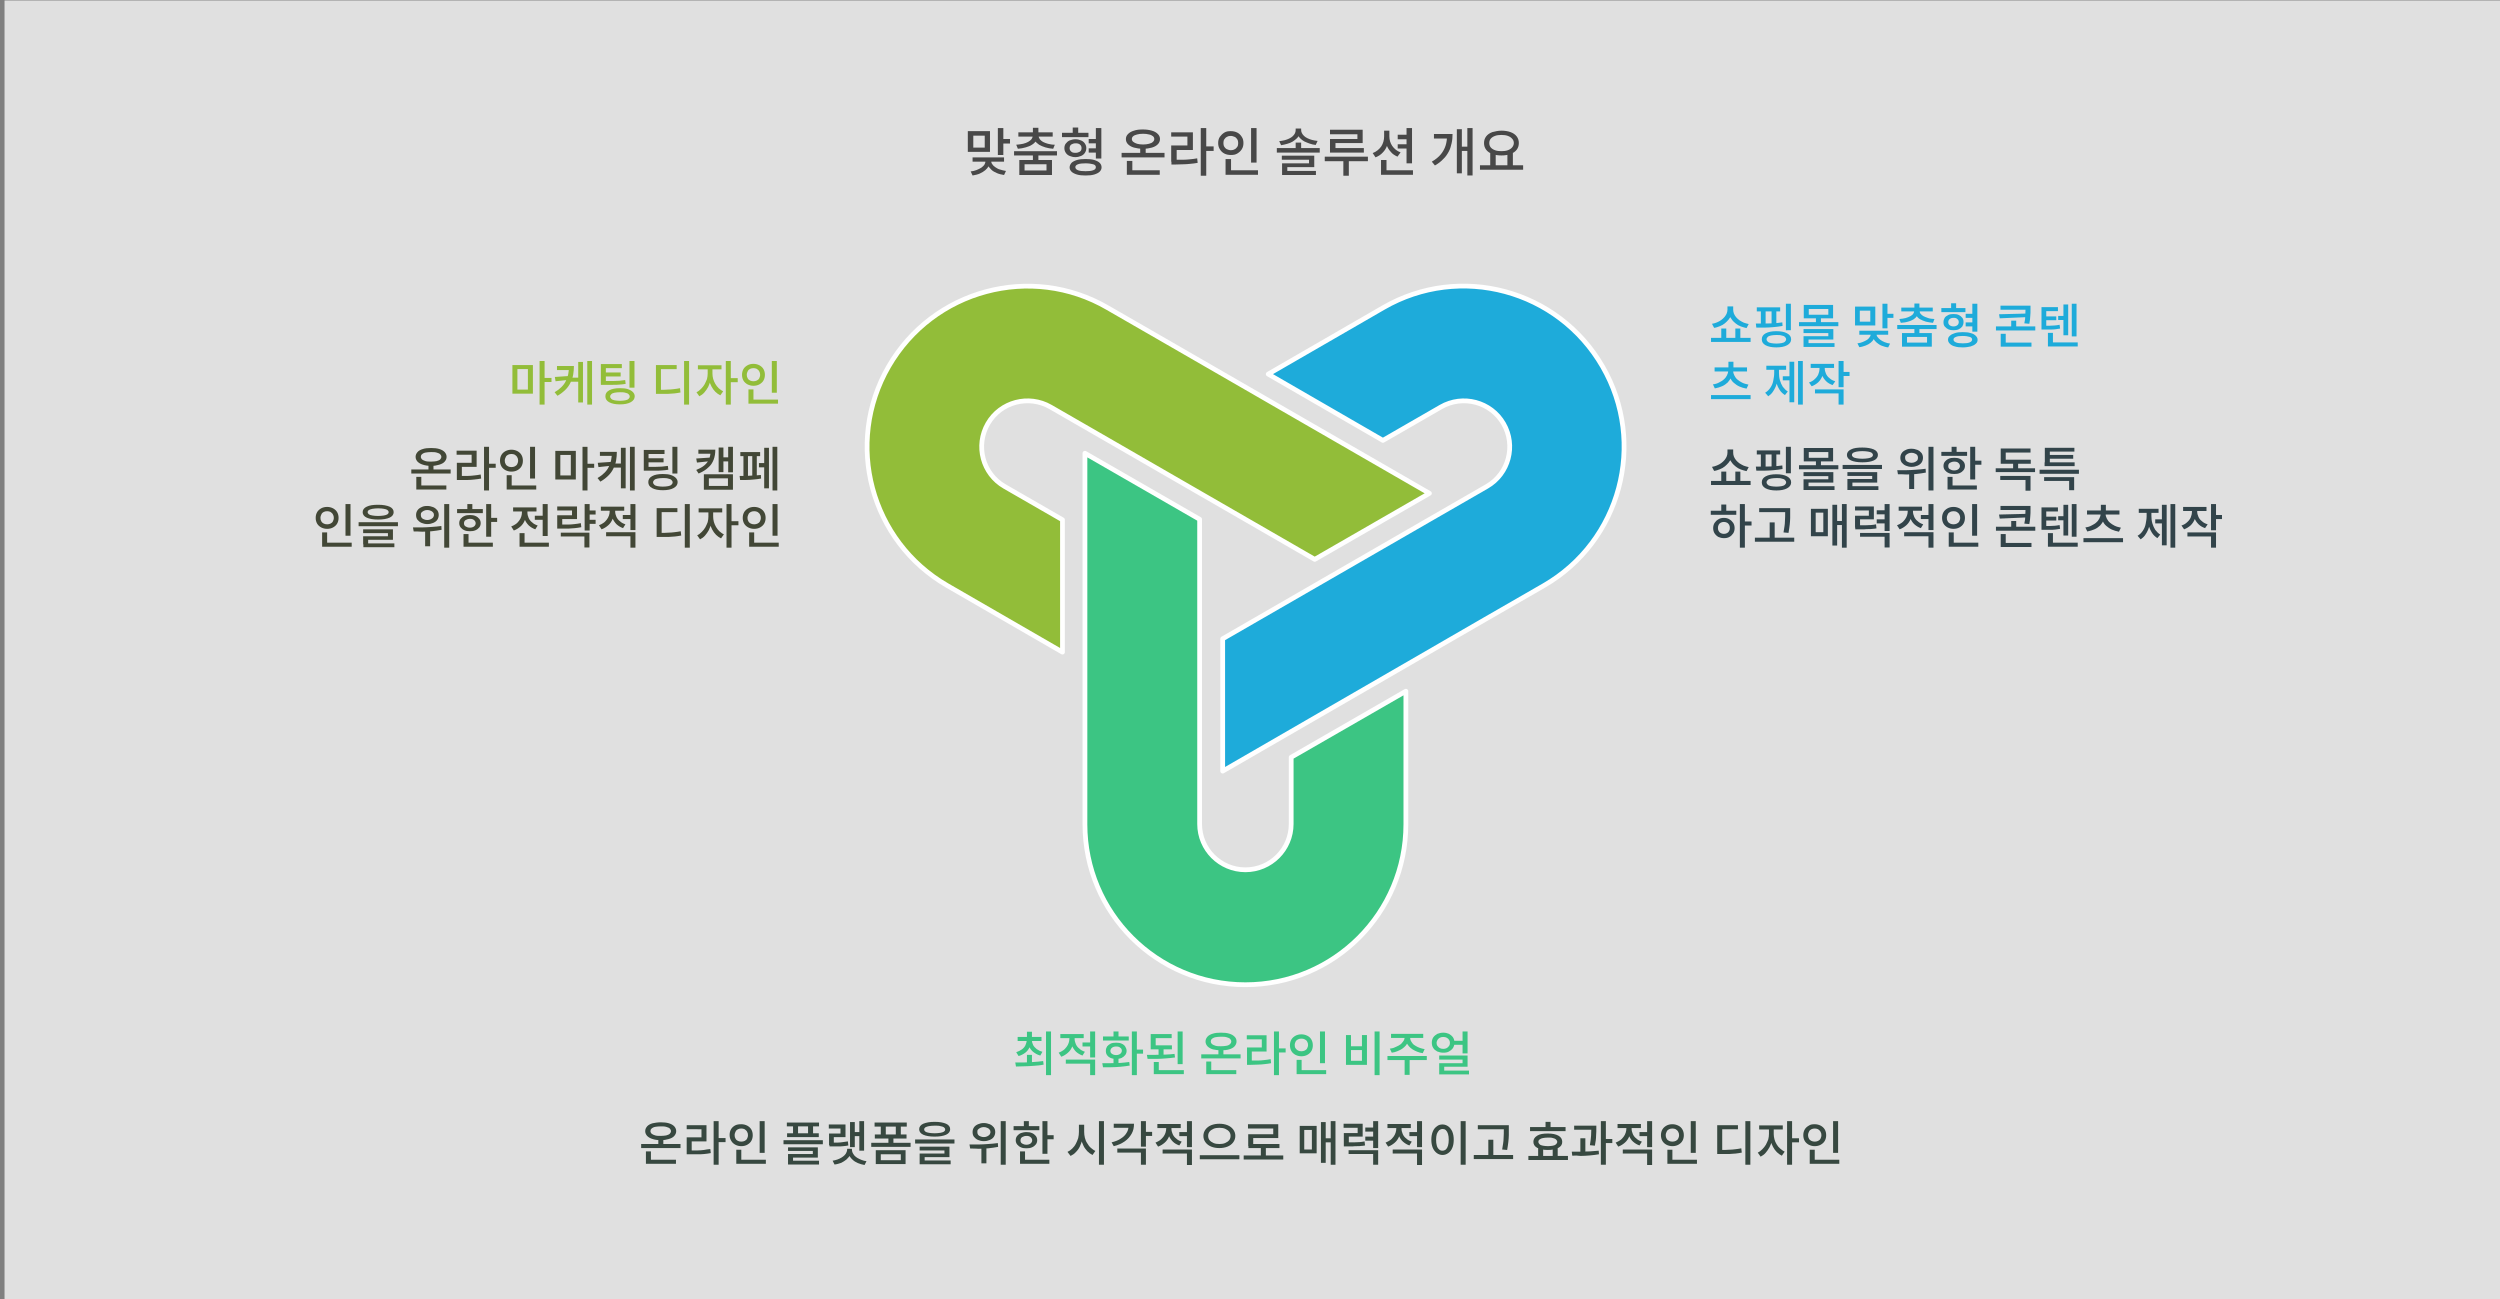 <?xml version="1.0" encoding="utf-8"?>
<!-- Generator: Adobe Illustrator 26.5.0, SVG Export Plug-In . SVG Version: 6.00 Build 0)  -->
<svg version="1.1" id="Layer_1" xmlns="http://www.w3.org/2000/svg" xmlns:xlink="http://www.w3.org/1999/xlink" x="0px" y="0px"
	 viewBox="0 0 1048.5 545" style="enable-background:new 0 0 1048.5 545;" xml:space="preserve">
<rect x="0" y="0" width="1048.5" height="545" fill="#808080" stroke="none"/>
<style type="text/css">
	.st0{fill:#E0E0E0;}
	.st1{fill-rule:evenodd;clip-rule:evenodd;fill:#92BD39;}
	.st2{fill-rule:evenodd;clip-rule:evenodd;fill:#3CC583;}
	.st3{fill-rule:evenodd;clip-rule:evenodd;fill:#1EABDA;}
	.st4{enable-background:new    ;}
	.st5{fill:#484848;}
	.st6{fill:#1EABDA;}
	.st7{fill:#92BD39;}
	.st8{fill:#424736;}
	.st9{fill:#32444A;}
	.st10{fill:#3CC583;}
	.st11{fill:#374840;}
	.st12{fill:none;stroke:#FFFFFF;stroke-width:2;stroke-linecap:round;stroke-linejoin:round;}
</style>
<rect x="1.9" y="0.2" class="st0" width="1046.6" height="544.7"/>
<g id="items">
	<g id="blend">
		<g id="g-root-sy_3_cu_Subtract_1lviyn61r1l34d-fill" transform="translate(215, 110)">
			<g id="sy_3_cu_Subtract_1lviyn61r1l34d-fill">
				<g>
					<path class="st1" d="M157.7,43.7c-18.6,32.2-7.6,73.3,24.6,91.9l48.3,27.9V108l-24.3-14c-9.2-5.3-12.3-17.1-7-26.3
						c5.3-9.2,17.1-12.3,26.3-7l24.3,14l0,0l86.5,49.9l48.1-27.8L274.6,33.5l0,0l-25-14.4C217.5,0.4,176.3,11.5,157.7,43.7z"/>
				</g>
			</g>
		</g>
		<g id="g-root-sy_2_cu_Subtract_1hfpgiq1r1l3wm-fill" transform="translate(306.322, 180.091)">
			<g id="sy_2_cu_Subtract_1hfpgiq1r1l3wm-fill">
				<g>
					<path class="st2" d="M216,232.9c37.2,0,67.3-30.1,67.3-67.3v-55.8l-48.1,27.7v28c0,10.6-8.6,19.2-19.2,19.2
						c-10.6,0-19.2-8.6-19.2-19.2v-28h0l0-99.8L148.7,10v126.8h0v28.8C148.7,202.8,178.8,232.9,216,232.9z"/>
				</g>
			</g>
		</g>
		<g id="g-root-sy_1_cu_Subtract_18k2g9u1r1l4pb-fill" transform="translate(363.995, 110)">
			<g id="sy_1_cu_Subtract_18k2g9u1r1l4pb-fill">
				<g>
					<path class="st3" d="M308.1,43.7C289.5,11.5,248.4,0.4,216.2,19l-48.3,27.9L216,74.7l24.3-14c9.2-5.3,21-2.2,26.3,7
						c5.3,9.2,2.2,21-7,26.3l-24.3,14l0,0l-86.5,49.9v55.5L258.5,150l0,0l25-14.4C315.7,117,326.7,75.8,308.1,43.7z"/>
				</g>
			</g>
		</g>
		<g id="g-root-tx__1448y5e1r1l5hk-fill" transform="translate(260, 38)">
			<g id="tx__1448y5e1r1l5hk-fill">
				<g>
					<g class="st4">
						<path class="st5" d="M145.9,17h9.3v8.7h-9.3V17z M153.3,28.9h1.9v0.5c0,0.8-0.2,1.5-0.5,2.2c-0.4,0.7-0.9,1.3-1.5,1.8
							c-0.6,0.5-1.4,1-2.3,1.4c-0.9,0.4-1.9,0.6-3,0.8l-0.8-1.7c0.9-0.1,1.8-0.3,2.5-0.6s1.4-0.6,2-1c0.5-0.4,1-0.8,1.3-1.3
							c0.3-0.5,0.4-1,0.4-1.5V28.9z M147.9,28h13.2v1.8h-13.2V28z M153,18.9h-4.8v5h4.8V18.9z M153.8,28.9h1.9v0.5
							c0,0.5,0.1,1,0.4,1.4c0.3,0.5,0.7,0.9,1.3,1.3c0.6,0.4,1.2,0.8,2,1s1.6,0.5,2.5,0.6l-0.8,1.7c-1.1-0.2-2.1-0.4-3-0.8
							c-0.9-0.4-1.7-0.8-2.3-1.4s-1.1-1.2-1.5-1.8c-0.4-0.7-0.5-1.4-0.5-2.1V28.9z M158.5,15.7h2.3V27h-2.3V15.7z M160.2,20.3h3.4
							v1.9h-3.4V20.3z"/>
						<path class="st5" d="M165.3,25.4h18v1.8h-18V25.4z M173.1,18.7h2V19c0,0.8-0.2,1.5-0.6,2.1s-1,1.2-1.7,1.6
							c-0.7,0.5-1.6,0.8-2.6,1.1c-1,0.3-2.1,0.5-3.3,0.6l-0.7-1.7c1.1-0.1,2-0.2,2.9-0.4c0.8-0.2,1.6-0.5,2.1-0.8
							c0.6-0.3,1-0.7,1.4-1.1c0.3-0.4,0.5-0.9,0.5-1.4V18.7z M167.1,17.5h14.4v1.8h-14.4V17.5z M167.5,29.1h13.7v6.3h-13.7V29.1z
							 M178.9,30.9h-9.2v2.6h9.2V30.9z M173.2,15.6h2.3v2.8h-2.3V15.6z M173.2,26.9h2.3v3h-2.3V26.9z M173.6,18.7h2V19
							c0,0.5,0.2,0.9,0.5,1.4c0.3,0.4,0.8,0.8,1.3,1.1c0.6,0.3,1.3,0.6,2.1,0.8s1.8,0.4,2.9,0.4l-0.7,1.7c-1.2-0.1-2.3-0.3-3.3-0.6
							c-1-0.3-1.9-0.7-2.6-1.1c-0.7-0.5-1.3-1-1.7-1.6c-0.4-0.6-0.6-1.3-0.6-2.1V18.7z"/>
						<path class="st5" d="M185.4,17.7h11.1v1.8h-11.1V17.7z M191,20.4c0.9,0,1.7,0.2,2.4,0.5c0.7,0.3,1.2,0.7,1.6,1.3
							s0.6,1.2,0.6,1.9c0,0.7-0.2,1.4-0.6,2c-0.4,0.6-0.9,1-1.6,1.3c-0.7,0.3-1.5,0.5-2.4,0.5c-0.9,0-1.7-0.2-2.4-0.5
							c-0.7-0.3-1.2-0.7-1.6-1.3c-0.4-0.6-0.6-1.2-0.6-2c0-0.7,0.2-1.4,0.6-1.9s0.9-1,1.6-1.3C189.4,20.6,190.2,20.4,191,20.4z
							 M195.3,28.7c1.4,0,2.6,0.1,3.6,0.4c1,0.3,1.8,0.7,2.3,1.2c0.5,0.5,0.8,1.1,0.8,1.9c0,0.7-0.3,1.3-0.8,1.8s-1.3,0.9-2.3,1.2
							c-1,0.3-2.2,0.4-3.6,0.4c-1.4,0-2.6-0.1-3.6-0.4c-1-0.3-1.8-0.7-2.3-1.2c-0.5-0.5-0.8-1.1-0.8-1.8c0-0.7,0.3-1.3,0.8-1.9
							c0.5-0.5,1.3-0.9,2.3-1.2S193.9,28.7,195.3,28.7z M191.1,22.1c-0.7,0-1.3,0.2-1.8,0.5c-0.4,0.3-0.7,0.8-0.7,1.5
							c0,0.6,0.2,1.1,0.7,1.5c0.4,0.4,1,0.5,1.8,0.5c0.7,0,1.3-0.2,1.8-0.5c0.5-0.4,0.7-0.8,0.7-1.5c0-0.6-0.2-1.1-0.7-1.5
							S191.8,22.1,191.1,22.1z M189.9,15.5h2.3V19h-2.3V15.5z M195.3,30.5c-1.4,0-2.4,0.1-3.2,0.4c-0.8,0.3-1.1,0.7-1.1,1.2
							c0,0.6,0.4,1,1.1,1.3c0.8,0.3,1.8,0.4,3.2,0.4c1.4,0,2.4-0.1,3.2-0.4s1.1-0.7,1.1-1.3c0-0.6-0.4-1-1.1-1.2
							S196.6,30.5,195.3,30.5z M196.6,24.2h3.9v1.8h-3.9V24.2z M196.6,20.3h3.9v1.8h-3.9V20.3z M199.6,15.7h2.3v12.8h-2.3V15.7z"/>
						<path class="st5" d="M210.4,26.1h18V28h-18V26.1z M219.4,16.3c1.4,0,2.7,0.2,3.7,0.5c1.1,0.3,1.9,0.8,2.5,1.4
							c0.6,0.6,0.9,1.3,0.9,2.1c0,0.8-0.3,1.6-0.9,2.2c-0.6,0.6-1.4,1.1-2.5,1.4c-1.1,0.3-2.3,0.5-3.7,0.5c-1.4,0-2.7-0.2-3.8-0.5
							c-1.1-0.3-1.9-0.8-2.5-1.4c-0.6-0.6-0.9-1.3-0.9-2.2c0-0.8,0.3-1.5,0.9-2.1c0.6-0.6,1.4-1.1,2.5-1.4
							C216.7,16.4,217.9,16.3,219.4,16.3z M212.6,29.5h2.3V34h-2.3V29.5z M212.6,33.4h13.8v1.9h-13.8V33.4z M219.4,18.1
							c-1,0-1.8,0.1-2.5,0.3c-0.7,0.2-1.3,0.4-1.6,0.7c-0.4,0.3-0.6,0.7-0.6,1.2c0,0.5,0.2,0.9,0.6,1.2c0.4,0.3,0.9,0.6,1.6,0.8
							c0.7,0.2,1.6,0.3,2.5,0.3s1.8-0.1,2.5-0.3c0.7-0.2,1.3-0.4,1.6-0.8c0.4-0.3,0.6-0.7,0.6-1.2c0-0.5-0.2-0.9-0.6-1.2
							c-0.4-0.3-0.9-0.6-1.6-0.7C221.2,18.2,220.4,18.1,219.4,18.1z M218.2,23.3h2.3V27h-2.3V23.3z"/>
						<path class="st5" d="M231.2,17.5h9.1v7.4h-6.8v4.9h-2.3V23h6.8v-3.7h-6.8V17.5z M231.3,29h1.6c1.2,0,2.3,0,3.3,0
							c1,0,2-0.1,3-0.2c1-0.1,1.9-0.2,2.9-0.4l0.2,1.9c-1,0.2-2,0.3-3,0.4c-1,0.1-2,0.2-3,0.2s-2.2,0.1-3.4,0.1h-1.6V29z
							 M243.6,15.7h2.3v20h-2.3V15.7z M245.4,23.4h3.6v1.9h-3.6V23.4z"/>
						<path class="st5" d="M256.2,17c1,0,1.9,0.2,2.7,0.6s1.4,1,1.9,1.8c0.5,0.7,0.7,1.6,0.7,2.6c0,1-0.2,1.8-0.7,2.6
							s-1.1,1.3-1.9,1.8s-1.7,0.6-2.7,0.6c-1,0-1.9-0.2-2.7-0.6s-1.4-1-1.9-1.8s-0.7-1.6-0.7-2.6c0-1,0.2-1.8,0.7-2.6
							c0.5-0.7,1.1-1.3,1.9-1.8S255.2,17,256.2,17z M256.2,19c-0.6,0-1.1,0.1-1.6,0.4c-0.5,0.2-0.8,0.6-1.1,1
							c-0.3,0.4-0.4,1-0.4,1.6c0,0.6,0.1,1.1,0.4,1.6c0.3,0.4,0.6,0.8,1.1,1c0.5,0.2,1,0.4,1.6,0.4c0.6,0,1.1-0.1,1.6-0.4
							c0.5-0.2,0.8-0.6,1.1-1c0.3-0.4,0.4-1,0.4-1.6c0-0.6-0.1-1.1-0.4-1.6c-0.3-0.4-0.6-0.8-1.1-1C257.3,19.2,256.8,19,256.2,19z
							 M254,28.7h2.3v5.4H254V28.7z M254,33.4h13.6v1.9H254V33.4z M264.7,15.7h2.3v14.5h-2.3V15.7z"/>
						<path class="st5" d="M275.5,24.1h18V26h-18V24.1z M283.3,15.9h2v0.6c0,0.7-0.1,1.4-0.4,2s-0.6,1.2-1.1,1.6
							c-0.5,0.5-1.1,0.9-1.7,1.3c-0.7,0.4-1.4,0.7-2.2,0.9c-0.8,0.3-1.7,0.4-2.6,0.6l-0.8-1.7c0.8-0.1,1.6-0.2,2.3-0.4
							c0.7-0.2,1.3-0.4,1.9-0.7c0.6-0.3,1.1-0.6,1.5-1c0.4-0.4,0.7-0.8,0.9-1.2s0.3-0.9,0.3-1.3V15.9z M277.6,27.3h13.6v4.8h-11.3
							v2.1h-2.2v-3.7H289V29h-11.4V27.3z M277.7,33.7h14.2v1.7h-14.2V33.7z M283.4,21.8h2.3v2.9h-2.3V21.8z M283.7,15.9h2v0.6
							c0,0.5,0.1,0.9,0.3,1.3s0.5,0.8,0.9,1.2c0.4,0.4,0.9,0.7,1.5,1c0.6,0.3,1.2,0.5,1.9,0.7c0.7,0.2,1.5,0.3,2.3,0.4l-0.8,1.7
							c-0.9-0.1-1.8-0.3-2.6-0.6c-0.8-0.3-1.6-0.6-2.2-0.9c-0.7-0.4-1.2-0.8-1.7-1.3s-0.9-1-1.1-1.6s-0.4-1.3-0.4-2V15.9z"/>
						<path class="st5" d="M295.6,27.7h18.1v1.9h-18.1V27.7z M297.7,16.4h13.8V22h-11.4v3.3h-2.3v-5h11.5v-2h-11.5V16.4z
							 M297.7,24.1H312v1.9h-14.2V24.1z M303.4,28.4h2.3v7.3h-2.3V28.4z"/>
						<path class="st5" d="M320.5,16.8h1.9v2.4c0,1.3-0.2,2.6-0.6,3.7c-0.4,1.2-1,2.2-1.9,3.1c-0.8,0.9-1.8,1.5-3,2l-1.2-1.8
							c0.8-0.3,1.5-0.7,2.1-1.2c0.6-0.5,1.1-1,1.5-1.6c0.4-0.6,0.7-1.3,0.9-2c0.2-0.7,0.3-1.4,0.3-2.2V16.8z M319.2,29.1h2.3v5.4
							h-2.3V29.1z M319.2,33.4h13.4v1.9h-13.4V33.4z M320.9,16.8h1.8v2.4c0,0.7,0.1,1.4,0.3,2.1c0.2,0.7,0.5,1.3,0.9,1.9
							c0.4,0.6,0.9,1.1,1.5,1.6c0.6,0.5,1.2,0.8,2,1.1l-1.3,1.8c-1.1-0.5-2.1-1.1-2.8-2c-0.8-0.9-1.4-1.8-1.8-3
							c-0.4-1.1-0.6-2.3-0.6-3.6V16.8z M326.2,18.5h4.3v1.9h-4.3V18.5z M326.2,22.5h4.3v1.8h-4.3V22.5z M329.9,15.7h2.3v14.8h-2.3
							V15.7z"/>
						<path class="st5" d="M347,18.2h2.2c0,1.3-0.1,2.6-0.4,3.9s-0.6,2.4-1.2,3.5s-1.3,2.2-2.3,3.1c-0.9,1-2.1,1.9-3.5,2.7l-1.3-1.6
							c1.6-0.9,2.9-2,3.8-3.1c0.9-1.1,1.6-2.4,2-3.7c0.4-1.3,0.6-2.8,0.6-4.4V18.2z M341.4,18.2h6.3v1.9h-6.3V18.2z M351,16.2h2.1
							v18.5H351V16.2z M352.5,23.5h3.6v1.8h-3.6V23.5z M355.4,15.7h2.2v19.9h-2.2V15.7z"/>
						<path class="st5" d="M360.7,31.3h18.1v1.9h-18.1V31.3z M369.7,16.8c1.4,0,2.7,0.2,3.8,0.6c1.1,0.4,2,1,2.6,1.8
							c0.6,0.8,0.9,1.7,0.9,2.8c0,1.1-0.3,2-0.9,2.8c-0.6,0.8-1.5,1.4-2.6,1.8c-1.1,0.4-2.4,0.6-3.8,0.6s-2.7-0.2-3.8-0.6
							c-1.1-0.4-2-1-2.6-1.8c-0.6-0.8-0.9-1.7-0.9-2.8c0-1.1,0.3-2,0.9-2.8c0.6-0.8,1.5-1.4,2.6-1.8
							C367.1,17.1,368.3,16.8,369.7,16.8z M369.7,18.6c-1,0-1.9,0.1-2.7,0.4c-0.8,0.3-1.4,0.7-1.8,1.2c-0.4,0.5-0.6,1.1-0.6,1.8
							s0.2,1.3,0.6,1.8c0.4,0.5,1,0.9,1.8,1.2c0.8,0.3,1.7,0.4,2.7,0.4s1.9-0.1,2.7-0.4c0.8-0.3,1.4-0.7,1.8-1.2
							c0.4-0.5,0.7-1.1,0.7-1.8s-0.2-1.3-0.7-1.8c-0.4-0.5-1-0.9-1.8-1.2S370.7,18.6,369.7,18.6z M365,25.9h2.3v5.8H365V25.9z
							 M372.2,25.9h2.3v5.8h-2.3V25.9z"/>
					</g>
				</g>
			</g>
		</g>
		<g id="g-root-tx__1464deq1r1l4hy-fill" transform="translate(566, 110)">
			<g id="tx__1464deq1r1l4hy-fill">
				<g>
					<g class="st4">
						<path class="st6" d="M151.6,31.7h16.6v1.7h-16.6V31.7z M158.7,18.5h1.8v1.4c0,0.8-0.1,1.5-0.4,2.2c-0.3,0.7-0.6,1.3-1.1,1.9
							c-0.5,0.6-1,1.1-1.6,1.6c-0.6,0.5-1.3,0.9-2.1,1.2c-0.8,0.3-1.5,0.6-2.4,0.7l-0.9-1.7c0.7-0.1,1.4-0.3,2.1-0.6
							c0.7-0.3,1.3-0.6,1.8-1s1-0.8,1.4-1.3c0.4-0.5,0.7-1,0.9-1.5c0.2-0.5,0.3-1.1,0.3-1.6V18.5z M155.9,27.8h2.1v4.8h-2.1V27.8z
							 M159.1,18.5h1.8v1.4c0,0.5,0.1,1.1,0.3,1.6s0.5,1,0.9,1.5c0.4,0.5,0.9,0.9,1.4,1.3c0.6,0.4,1.2,0.7,1.8,1
							c0.7,0.3,1.4,0.4,2.1,0.6l-0.9,1.7c-0.8-0.2-1.6-0.4-2.4-0.7c-0.8-0.3-1.5-0.7-2.1-1.2c-0.6-0.5-1.2-1-1.6-1.6
							c-0.5-0.6-0.8-1.2-1.1-1.9c-0.3-0.7-0.4-1.4-0.4-2.2V18.5z M161.8,27.8h2.1v4.8h-2.1V27.8z"/>
						<path class="st6" d="M170.6,27.4l-0.2-1.7c1,0,2.2,0,3.4,0c1.3,0,2.5-0.1,3.9-0.1c1.3-0.1,2.6-0.2,3.8-0.4l0.1,1.5
							c-1.2,0.2-2.5,0.4-3.8,0.5c-1.3,0.1-2.6,0.2-3.8,0.2C172.7,27.4,171.6,27.4,170.6,27.4z M170.8,18.9h9.8v1.7h-9.8V18.9z
							 M172.5,20.1h2v6.4h-2V20.1z M179,28.9c1.9,0,3.4,0.3,4.5,0.9c1.1,0.6,1.7,1.4,1.7,2.5c0,1.1-0.6,1.9-1.7,2.5
							c-1.1,0.6-2.6,0.9-4.5,0.9s-3.4-0.3-4.5-0.9c-1.1-0.6-1.6-1.4-1.6-2.5c0-1.1,0.5-1.9,1.6-2.5C175.6,29.2,177.1,28.9,179,28.9z
							 M179,30.5c-0.9,0-1.6,0.1-2.2,0.2c-0.6,0.1-1.1,0.3-1.4,0.6c-0.3,0.3-0.5,0.6-0.5,1c0,0.4,0.2,0.7,0.5,1
							c0.3,0.3,0.8,0.5,1.4,0.6c0.6,0.1,1.4,0.2,2.2,0.2c0.9,0,1.6-0.1,2.2-0.2c0.6-0.1,1.1-0.3,1.4-0.6c0.3-0.3,0.5-0.6,0.5-1
							c0-0.4-0.2-0.7-0.5-1c-0.3-0.3-0.8-0.5-1.4-0.6C180.6,30.5,179.9,30.5,179,30.5z M177,20.1h2v6.4h-2V20.1z M183,17.4h2.1v11.1
							H183V17.4z"/>
						<path class="st6" d="M188.4,25.1H205v1.7h-16.5V25.1z M190.4,28h12.5v4.4h-10.4v2h-2.1v-3.4h10.4v-1.3h-10.4V28z M190.4,33.9
							h13v1.6h-13V33.9z M190.5,17.9h12.3v5.6h-12.3V17.9z M200.8,19.6h-8.2V22h8.2V19.6z M195.6,23h2.1v2.7h-2.1V23z"/>
						<path class="st6" d="M212,18.6h8.5v7.9H212V18.6z M218.7,29.5h1.8v0.5c0,0.7-0.2,1.4-0.5,2c-0.3,0.6-0.8,1.2-1.4,1.7
							s-1.3,0.9-2.1,1.2c-0.8,0.3-1.7,0.6-2.7,0.7l-0.8-1.6c0.9-0.1,1.6-0.3,2.3-0.6c0.7-0.3,1.3-0.6,1.8-0.9
							c0.5-0.4,0.9-0.8,1.1-1.2c0.3-0.4,0.4-0.9,0.4-1.3V29.5z M213.8,28.7h12.1v1.7h-12.1V28.7z M218.5,20.3H214v4.6h4.4V20.3z
							 M219.2,29.5h1.8v0.5c0,0.4,0.1,0.9,0.4,1.3c0.3,0.4,0.7,0.8,1.2,1.2s1.1,0.7,1.8,1c0.7,0.3,1.5,0.5,2.3,0.6l-0.8,1.6
							c-1-0.1-1.9-0.4-2.7-0.7c-0.8-0.3-1.5-0.8-2.1-1.3s-1.1-1.1-1.4-1.7c-0.3-0.6-0.5-1.3-0.5-2V29.5z M223.5,17.4h2.1v10.3h-2.1
							V17.4z M225,21.6h3.1v1.7H225V21.6z"/>
						<path class="st6" d="M229.7,26.3h16.5V28h-16.5V26.3z M236.8,20.1h1.8v0.3c0,0.7-0.2,1.4-0.5,2c-0.4,0.6-0.9,1.1-1.5,1.5
							c-0.7,0.4-1.5,0.8-2.4,1c-0.9,0.3-1.9,0.4-3,0.5l-0.6-1.6c1-0.1,1.8-0.2,2.6-0.4s1.4-0.5,2-0.8c0.5-0.3,1-0.6,1.2-1
							c0.3-0.4,0.4-0.8,0.4-1.2V20.1z M231.4,19h13.2v1.6h-13.2V19z M231.7,29.7h12.5v5.7h-12.5V29.7z M242.2,31.3h-8.4v2.4h8.4
							V31.3z M236.9,17.3h2.1v2.6h-2.1V17.3z M236.9,27.6h2.1v2.8h-2.1V27.6z M237.3,20.1h1.8v0.3c0,0.4,0.1,0.9,0.4,1.2
							c0.3,0.4,0.7,0.7,1.2,1c0.5,0.3,1.2,0.5,2,0.8s1.7,0.3,2.6,0.4l-0.6,1.6c-1.1-0.1-2.1-0.3-3-0.5c-0.9-0.3-1.7-0.6-2.4-1
							c-0.7-0.4-1.2-0.9-1.5-1.5c-0.4-0.6-0.5-1.2-0.5-2V20.1z"/>
						<path class="st6" d="M248.2,19.2h10.1v1.7h-10.1V19.2z M253.3,21.7c0.8,0,1.6,0.1,2.2,0.4c0.6,0.3,1.1,0.7,1.5,1.2
							c0.4,0.5,0.5,1.1,0.5,1.8s-0.2,1.3-0.5,1.8c-0.4,0.5-0.9,0.9-1.5,1.2c-0.6,0.3-1.4,0.4-2.2,0.4c-0.8,0-1.5-0.1-2.2-0.4
							c-0.6-0.3-1.1-0.7-1.5-1.2s-0.5-1.1-0.5-1.8s0.2-1.3,0.5-1.8s0.9-0.9,1.5-1.2C251.8,21.8,252.5,21.7,253.3,21.7z M257.2,29.3
							c1.3,0,2.4,0.1,3.3,0.4c0.9,0.2,1.6,0.6,2.1,1.1c0.5,0.5,0.8,1,0.8,1.7c0,0.7-0.2,1.2-0.8,1.7c-0.5,0.5-1.2,0.8-2.1,1.1
							c-0.9,0.2-2,0.4-3.3,0.4c-1.3,0-2.4-0.1-3.3-0.4c-0.9-0.2-1.6-0.6-2.1-1.1c-0.5-0.5-0.8-1-0.8-1.7c0-0.7,0.2-1.2,0.8-1.7
							c0.5-0.5,1.2-0.8,2.1-1.1C254.8,29.4,255.9,29.3,257.2,29.3z M253.3,23.3c-0.7,0-1.2,0.2-1.6,0.5c-0.4,0.3-0.6,0.8-0.6,1.3
							c0,0.6,0.2,1,0.6,1.3c0.4,0.3,0.9,0.5,1.6,0.5c0.7,0,1.2-0.2,1.6-0.5c0.4-0.3,0.6-0.8,0.6-1.3c0-0.6-0.2-1-0.6-1.3
							C254.5,23.4,254,23.3,253.3,23.3z M252.3,17.2h2.1v3.2h-2.1V17.2z M257.2,30.9c-1.3,0-2.2,0.1-2.9,0.4c-0.7,0.3-1,0.6-1,1.1
							c0,0.5,0.3,0.9,1,1.2s1.7,0.4,2.9,0.4c1.2,0,2.2-0.1,2.9-0.4c0.7-0.3,1-0.7,1-1.2c0-0.5-0.3-0.9-1-1.1
							C259.4,31.1,258.5,30.9,257.2,30.9z M258.4,25.2h3.6v1.7h-3.6V25.2z M258.4,21.6h3.6v1.7h-3.6V21.6z M261.2,17.4h2.1v11.7
							h-2.1V17.4z"/>
						<path class="st6" d="M271.1,26.9h16.5v1.7h-16.5V26.9z M284.1,21.5v1.5l-11.4,0.5l-0.3-1.7L284.1,21.5z M273,18.2h11.7v1.7
							H273V18.2z M273.1,30h2.1v4.4h-2.1V30z M273.1,33.7h12.9v1.7h-12.9V33.7z M277.5,24.5h2.1V28h-2.1V24.5z M283.5,18.2h2.1v1.6
							c0,0.9,0,1.8-0.1,2.7c0,1-0.2,2.1-0.4,3.3l-2.1-0.2c0.3-1.2,0.4-2.3,0.4-3.2c0-0.9,0.1-1.8,0.1-2.7V18.2z"/>
						<path class="st6" d="M290.2,18.8h6.9v1.7h-4.9v6.6h-2V18.8z M290.2,26.6h1.2c0.9,0,1.7,0,2.4,0c0.7,0,1.4-0.1,2-0.1
							s1.3-0.2,2-0.3l0.2,1.6c-0.7,0.1-1.4,0.2-2,0.3c-0.7,0.1-1.4,0.1-2.1,0.1c-0.7,0-1.6,0-2.5,0h-1.2V26.6z M291.6,22.7h4.8v1.6
							h-4.8V22.7z M292.9,29.6h2.1v5.1h-2.1V29.6z M292.9,33.6h12.5v1.7h-12.5V33.6z M297.2,22.5h3v1.7h-3V22.5z M299.4,17.7h2v12.9
							h-2V17.7z M302.9,17.4h2v13.7h-2V17.4z"/>
					</g>
					<g class="st4">
						<path class="st6" d="M151.6,55.7h16.6v1.7h-16.6V55.7z M158.9,45.2h1.8v0.4c0,0.9-0.2,1.8-0.6,2.6c-0.4,0.8-0.9,1.5-1.5,2.2
							c-0.7,0.6-1.4,1.2-2.4,1.6c-0.9,0.4-1.9,0.7-3,0.9l-0.8-1.7c1-0.1,1.9-0.4,2.6-0.8c0.8-0.4,1.5-0.8,2-1.3
							c0.6-0.5,1-1.1,1.3-1.7c0.3-0.6,0.5-1.2,0.5-1.9V45.2z M153.1,44.1h13.6v1.7h-13.6V44.1z M158.9,41.7h2.1v3h-2.1V41.7z
							 M159.1,45.2h1.8v0.4c0,0.7,0.2,1.3,0.5,1.9c0.3,0.6,0.7,1.2,1.3,1.7c0.6,0.5,1.2,0.9,2,1.3c0.8,0.4,1.7,0.6,2.6,0.8l-0.8,1.7
							c-1.1-0.2-2.1-0.5-3-0.9c-0.9-0.4-1.7-1-2.4-1.6c-0.7-0.6-1.2-1.4-1.5-2.2c-0.4-0.8-0.5-1.7-0.5-2.6V45.2z"/>
						<path class="st6" d="M178.1,44.3h1.6v2.1c0,1-0.1,2-0.2,3c-0.2,1-0.4,1.9-0.8,2.8s-0.8,1.6-1.3,2.3c-0.5,0.7-1.1,1.2-1.8,1.7
							l-1.3-1.5c0.9-0.5,1.6-1.2,2.2-2.1c0.6-0.9,1-1.8,1.2-2.9s0.4-2.1,0.4-3.2V44.3z M174.8,43.4h8.3v1.7h-8.3V43.4z M178.5,44.3
							h1.6v2.1c0,1,0.1,2.1,0.4,3.1s0.7,1.9,1.2,2.7c0.6,0.8,1.3,1.5,2.1,2l-1.2,1.5c-0.9-0.6-1.7-1.3-2.3-2.3c-0.6-1-1.1-2-1.3-3.2
							c-0.3-1.2-0.5-2.5-0.5-3.8V44.3z M181.7,47.8h3.3v1.7h-3.3V47.8z M184.5,41.7h2v17h-2V41.7z M188.1,41.4h2v18.3h-2V41.4z"/>
						<path class="st6" d="M197.2,43.2h1.7v1.3c0,1.1-0.2,2.2-0.6,3.2c-0.4,1-1,1.9-1.7,2.6c-0.8,0.7-1.7,1.3-2.8,1.7l-1.1-1.6
							c1-0.3,1.8-0.8,2.4-1.4c0.7-0.6,1.2-1.3,1.5-2s0.5-1.6,0.5-2.4V43.2z M193.4,42.6h9.8v1.7h-9.8V42.6z M195.2,53.3h12v6.4h-2.1
							V55h-9.9V53.3z M197.6,43.2h1.7v1.3c0,0.8,0.2,1.5,0.5,2.2s0.8,1.4,1.5,1.9c0.6,0.6,1.4,1,2.4,1.3l-1.1,1.6
							c-1.1-0.4-2-0.9-2.7-1.6c-0.7-0.7-1.3-1.5-1.7-2.5c-0.4-0.9-0.6-2-0.6-3V43.2z M205.1,41.4h2.1v11h-2.1V41.4z M206.6,46h3.1
							v1.7h-3.1V46z"/>
					</g>
				</g>
			</g>
		</g>
		<g id="g-root-tx__1usex2a1r1l4hw-fill" transform="translate(62, 134)">
			<g id="tx__1usex2a1r1l4hw-fill">
				<g>
					<g class="st4">
						<path class="st7" d="M152.9,19.1h8.6v12h-8.6V19.1z M159.4,20.8H155v8.6h4.4V20.8z M164.3,17.4h2.1v18.3h-2.1V17.4z M166,24.5
							h3.3v1.7H166V24.5z"/>
						<path class="st7" d="M176.7,19.5h2c0,1.2-0.1,2.4-0.3,3.6s-0.6,2.3-1.1,3.3c-0.5,1.1-1.2,2.1-2.1,3c-0.9,0.9-2,1.8-3.4,2.6
							l-1.2-1.5c1.2-0.7,2.1-1.4,2.9-2.2c0.8-0.8,1.4-1.6,1.8-2.5c0.4-0.9,0.8-1.8,1-2.8s0.3-2,0.3-3.1V19.5z M176.6,23.7v1.6
							l-5.6,0.6l-0.3-1.8L176.6,23.7z M171.6,19.5h5.8v1.7h-5.8V19.5z M177.2,24.4h4v1.7h-4V24.4z M180.5,17.8h2v17h-2V17.8z
							 M184.3,17.4h2v18.3h-2V17.4z"/>
						<path class="st7" d="M190.1,18.7h8.7v1.7h-6.7v6.2h-2.1V18.7z M190.1,25.8h1.5c1.3,0,2.4,0,3.4,0c1,0,1.9-0.1,2.7-0.1
							c0.8-0.1,1.7-0.2,2.5-0.3l0.2,1.6c-0.9,0.1-1.7,0.3-2.6,0.3c-0.9,0.1-1.8,0.1-2.8,0.1c-1,0-2.1,0-3.5,0h-1.5V25.8z
							 M191.5,22.2h6.8v1.7h-6.8V22.2z M198,28.8c1.3,0,2.4,0.1,3.3,0.4s1.6,0.7,2.1,1.2s0.8,1.1,0.8,1.8c0,1.1-0.6,1.9-1.7,2.5
							c-1.1,0.6-2.6,0.9-4.5,0.9s-3.4-0.3-4.5-0.9c-1.1-0.6-1.6-1.4-1.6-2.5c0-1.1,0.5-1.9,1.6-2.5C194.6,29.1,196.1,28.8,198,28.8z
							 M198,30.5c-0.9,0-1.6,0.1-2.2,0.2c-0.6,0.1-1.1,0.3-1.4,0.6c-0.3,0.3-0.5,0.6-0.5,1c0,0.4,0.2,0.7,0.5,1
							c0.3,0.3,0.8,0.5,1.4,0.6c0.6,0.1,1.4,0.2,2.2,0.2c0.9,0,1.6-0.1,2.2-0.2c0.6-0.1,1.1-0.3,1.4-0.6s0.5-0.6,0.5-1
							c0-0.4-0.2-0.7-0.5-1c-0.3-0.3-0.8-0.5-1.4-0.6C199.6,30.5,198.9,30.5,198,30.5z M202,17.4h2.1v11.2H202V17.4z"/>
						<path class="st7" d="M213.1,19.1h8.7v1.7h-6.6v9.4h-2.1V19.1z M213.1,29.5h1.5c1.2,0,2.3,0,3.3-0.1c1,0,1.9-0.1,2.7-0.2
							s1.7-0.2,2.6-0.4l0.2,1.8c-0.9,0.2-1.8,0.3-2.6,0.4c-0.9,0.1-1.8,0.1-2.8,0.2c-1,0-2.1,0-3.4,0h-1.5V29.5z M224.9,17.4h2.1
							v18.3h-2.1V17.4z"/>
						<path class="st7" d="M234.7,20.1h1.7v2.6c0,1-0.1,2-0.4,2.9s-0.6,1.9-1,2.7c-0.5,0.9-1,1.6-1.6,2.3c-0.6,0.7-1.3,1.2-2.1,1.6
							l-1.2-1.7c0.7-0.3,1.3-0.8,1.9-1.4c0.6-0.6,1.1-1.2,1.5-1.9c0.4-0.7,0.7-1.5,1-2.2c0.2-0.8,0.3-1.6,0.3-2.3V20.1z M230.7,19.2
							h9.9v1.7h-9.9V19.2z M235.1,20.1h1.7v2.6c0,0.7,0.1,1.4,0.3,2.2c0.2,0.7,0.5,1.4,0.9,2.1c0.4,0.7,0.9,1.3,1.4,1.8
							c0.6,0.5,1.2,1,1.9,1.3l-1.2,1.7c-0.8-0.4-1.5-0.9-2.1-1.5c-0.6-0.6-1.2-1.4-1.6-2.2s-0.8-1.7-1-2.6c-0.2-0.9-0.4-1.8-0.4-2.8
							V20.1z M242.4,17.4h2.1v18.3h-2.1V17.4z M244.1,24.6h3.3v1.7h-3.3V24.6z"/>
						<path class="st7" d="M254,18.6c0.9,0,1.7,0.2,2.5,0.6c0.7,0.4,1.3,0.9,1.7,1.6s0.6,1.5,0.6,2.4c0,0.9-0.2,1.7-0.6,2.4
							c-0.4,0.7-1,1.2-1.7,1.6c-0.7,0.4-1.6,0.6-2.5,0.6s-1.7-0.2-2.5-0.6c-0.7-0.4-1.3-0.9-1.7-1.6c-0.4-0.7-0.6-1.5-0.6-2.4
							c0-0.9,0.2-1.7,0.6-2.4s1-1.2,1.7-1.6C252.2,18.8,253,18.6,254,18.6z M254,20.4c-0.5,0-1,0.1-1.4,0.3c-0.4,0.2-0.8,0.5-1,1
							c-0.2,0.4-0.4,0.9-0.4,1.5c0,0.6,0.1,1,0.4,1.5c0.2,0.4,0.6,0.7,1,0.9c0.4,0.2,0.9,0.3,1.4,0.3c0.5,0,1-0.1,1.4-0.3
							c0.4-0.2,0.8-0.5,1-0.9c0.2-0.4,0.4-0.9,0.4-1.5c0-0.6-0.1-1-0.4-1.5c-0.2-0.4-0.6-0.7-1-1C255,20.5,254.5,20.4,254,20.4z
							 M251.9,29.3h2.1v4.9h-2.1V29.3z M251.9,33.6h12.4v1.7h-12.4V33.6z M261.7,17.4h2.1v13.3h-2.1V17.4z"/>
					</g>
				</g>
			</g>
		</g>
		<g id="g-root-tx__qtewv61r1l3wp-fill" transform="translate(14, 170)">
			<g id="tx__qtewv61r1l3wp-fill">
				<g>
					<g class="st4">
						<path class="st8" d="M158.5,26.9H175v1.7h-16.5V26.9z M166.8,17.9c1.3,0,2.4,0.1,3.4,0.4c1,0.3,1.7,0.7,2.3,1.3
							c0.5,0.6,0.8,1.2,0.8,2c0,0.8-0.3,1.4-0.8,2c-0.5,0.6-1.3,1-2.3,1.3c-1,0.3-2.1,0.5-3.4,0.5c-1.3,0-2.5-0.2-3.4-0.5
							c-1-0.3-1.7-0.7-2.3-1.3c-0.5-0.6-0.8-1.2-0.8-2c0-0.8,0.3-1.4,0.8-2c0.5-0.6,1.3-1,2.3-1.3C164.3,18,165.5,17.9,166.8,17.9z
							 M160.6,30h2.1v4.1h-2.1V30z M160.6,33.6h12.6v1.7h-12.6V33.6z M166.8,19.6c-0.9,0-1.7,0.1-2.3,0.2s-1.2,0.4-1.5,0.7
							c-0.4,0.3-0.5,0.7-0.5,1.1c0,0.4,0.2,0.8,0.5,1.1c0.4,0.3,0.9,0.5,1.5,0.7c0.7,0.2,1.4,0.2,2.3,0.2c0.9,0,1.7-0.1,2.3-0.2
							c0.7-0.2,1.2-0.4,1.5-0.7s0.5-0.7,0.5-1.1c0-0.4-0.2-0.8-0.5-1.1c-0.3-0.3-0.8-0.5-1.5-0.7S167.7,19.6,166.8,19.6z
							 M165.7,24.3h2.1v3.4h-2.1V24.3z"/>
						<path class="st8" d="M177.6,19h8.3v6.8h-6.2v4.5h-2.1v-6.2h6.2v-3.4h-6.3V19z M177.7,29.6h1.5c1.1,0,2.1,0,3,0
							c0.9,0,1.8-0.1,2.7-0.2c0.9-0.1,1.8-0.2,2.7-0.4l0.2,1.7c-0.9,0.2-1.9,0.3-2.8,0.4c-0.9,0.1-1.8,0.2-2.8,0.2c-1,0-2,0-3.1,0
							h-1.5V29.6z M189,17.4h2.1v18.3H189V17.4z M190.6,24.5h3.3v1.7h-3.3V24.5z"/>
						<path class="st8" d="M200.5,18.6c0.9,0,1.7,0.2,2.5,0.6c0.7,0.4,1.3,0.9,1.7,1.6s0.6,1.5,0.6,2.4c0,0.9-0.2,1.7-0.6,2.4
							c-0.4,0.7-1,1.2-1.7,1.6c-0.7,0.4-1.6,0.6-2.5,0.6s-1.7-0.2-2.5-0.6c-0.7-0.4-1.3-0.9-1.7-1.6c-0.4-0.7-0.6-1.5-0.6-2.4
							c0-0.9,0.2-1.7,0.6-2.4s1-1.2,1.7-1.6C198.8,18.8,199.6,18.6,200.5,18.6z M200.5,20.4c-0.5,0-1,0.1-1.4,0.3
							c-0.4,0.2-0.8,0.5-1,1c-0.2,0.4-0.4,0.9-0.4,1.5c0,0.6,0.1,1,0.4,1.5c0.2,0.4,0.6,0.7,1,0.9c0.4,0.2,0.9,0.3,1.4,0.3
							c0.5,0,1-0.1,1.4-0.3c0.4-0.2,0.8-0.5,1-0.9c0.2-0.4,0.4-0.9,0.4-1.5c0-0.6-0.1-1-0.4-1.5c-0.2-0.4-0.6-0.7-1-1
							C201.5,20.5,201,20.4,200.5,20.4z M198.5,29.3h2.1v4.9h-2.1V29.3z M198.5,33.6h12.4v1.7h-12.4V33.6z M208.3,17.4h2.1v13.3
							h-2.1V17.4z"/>
						<path class="st8" d="M218.9,19.1h8.6v12h-8.6V19.1z M225.4,20.8h-4.4v8.6h4.4V20.8z M230.3,17.4h2.1v18.3h-2.1V17.4z
							 M231.9,24.5h3.3v1.7h-3.3V24.5z"/>
						<path class="st8" d="M242.7,19.5h2c0,1.2-0.1,2.4-0.3,3.6s-0.6,2.3-1.1,3.3c-0.5,1.1-1.2,2.1-2.1,3c-0.9,0.9-2,1.8-3.4,2.6
							l-1.2-1.5c1.2-0.7,2.1-1.4,2.9-2.2c0.8-0.8,1.4-1.6,1.8-2.5c0.4-0.9,0.8-1.8,1-2.8s0.3-2,0.3-3.1V19.5z M242.6,23.7v1.6
							l-5.6,0.6l-0.3-1.8L242.6,23.7z M237.6,19.5h5.8v1.7h-5.8V19.5z M243.2,24.4h4v1.7h-4V24.4z M246.4,17.8h2v17h-2V17.8z
							 M250.2,17.4h2v18.3h-2V17.4z"/>
						<path class="st8" d="M256,18.7h8.7v1.7h-6.7v6.2H256V18.7z M256,25.8h1.5c1.3,0,2.4,0,3.4,0c1,0,1.9-0.1,2.7-0.1
							c0.8-0.1,1.7-0.2,2.5-0.3l0.2,1.6c-0.9,0.1-1.7,0.3-2.6,0.3c-0.9,0.1-1.8,0.1-2.8,0.1c-1,0-2.1,0-3.5,0H256V25.8z M257.5,22.2
							h6.8v1.7h-6.8V22.2z M264,28.8c1.3,0,2.4,0.1,3.3,0.4s1.6,0.7,2.1,1.2s0.8,1.1,0.8,1.8c0,1.1-0.6,1.9-1.7,2.5
							c-1.1,0.6-2.6,0.9-4.5,0.9s-3.4-0.3-4.5-0.9c-1.1-0.6-1.6-1.4-1.6-2.5c0-1.1,0.5-1.9,1.6-2.5C260.5,29.1,262.1,28.8,264,28.8z
							 M264,30.5c-0.9,0-1.6,0.1-2.2,0.2c-0.6,0.1-1.1,0.3-1.4,0.6c-0.3,0.3-0.5,0.6-0.5,1c0,0.4,0.2,0.7,0.5,1
							c0.3,0.3,0.8,0.5,1.4,0.6c0.6,0.1,1.4,0.2,2.2,0.2c0.9,0,1.6-0.1,2.2-0.2c0.6-0.1,1.1-0.3,1.4-0.6s0.5-0.6,0.5-1
							c0-0.4-0.2-0.7-0.5-1c-0.3-0.3-0.8-0.5-1.4-0.6C265.6,30.5,264.9,30.5,264,30.5z M268,17.4h2.1v11.2H268V17.4z"/>
						<path class="st8" d="M284,18.6h2c0,1.5-0.2,2.9-0.7,4.2c-0.5,1.3-1.2,2.4-2.3,3.3c-1,1-2.4,1.8-4,2.5l-1-1.5
							c1.4-0.6,2.6-1.2,3.5-2c0.9-0.8,1.5-1.6,1.9-2.6c0.4-1,0.6-2,0.6-3.2V18.6z M283.9,21.9v1.5l-5.6,0.6l-0.3-1.7L283.9,21.9z
							 M278.9,18.6h5.8v1.7h-5.8V18.6z M281.2,28.9h12.2v6.5h-12.2V28.9z M291.3,30.6h-8v3.2h8V30.6z M287.4,17.7h2V28h-2V17.7z
							 M288.8,21.8h3.2v1.7h-3.2V21.8z M291.4,17.4h2v10.7h-2V17.4z"/>
						<path class="st8" d="M296.4,31.3l-0.2-1.7c0.6,0,1.2,0,2,0c0.7,0,1.5,0,2.3-0.1c0.8,0,1.6-0.1,2.4-0.1
							c0.8-0.1,1.5-0.1,2.2-0.2l0.1,1.5c-0.9,0.2-2,0.3-3,0.4c-1.1,0.1-2.1,0.2-3.2,0.2S297.1,31.3,296.4,31.3z M296.5,19.6h8.3v1.7
							h-8.3V19.6z M297.8,20.7h1.9V30h-1.9V20.7z M301.5,20.7h1.9V30h-1.9V20.7z M304.3,24.2h2.8V26h-2.8V24.2z M306.5,17.8h2v17h-2
							V17.8z M310,17.4h2v18.3h-2V17.4z"/>
					</g>
					<g class="st4">
						<path class="st8" d="M123.2,42.6c0.9,0,1.7,0.2,2.5,0.6c0.7,0.4,1.3,0.9,1.7,1.6s0.6,1.5,0.6,2.4c0,0.9-0.2,1.7-0.6,2.4
							c-0.4,0.7-1,1.2-1.7,1.6c-0.7,0.4-1.6,0.6-2.5,0.6s-1.7-0.2-2.5-0.6c-0.7-0.4-1.3-0.9-1.7-1.6c-0.4-0.7-0.6-1.5-0.6-2.4
							c0-0.9,0.2-1.7,0.6-2.4s1-1.2,1.7-1.6C121.4,42.8,122.3,42.6,123.2,42.6z M123.2,44.4c-0.5,0-1,0.1-1.4,0.3
							c-0.4,0.2-0.8,0.5-1,1c-0.2,0.4-0.4,0.9-0.4,1.5c0,0.6,0.1,1,0.4,1.5c0.2,0.4,0.6,0.7,1,0.9c0.4,0.2,0.9,0.3,1.4,0.3
							c0.5,0,1-0.1,1.4-0.3c0.4-0.2,0.8-0.5,1-0.9c0.2-0.4,0.4-0.9,0.4-1.5c0-0.6-0.1-1-0.4-1.5c-0.2-0.4-0.6-0.7-1-1
							C124.2,44.5,123.7,44.4,123.2,44.4z M121.1,53.3h2.1v4.9h-2.1V53.3z M121.1,57.6h12.4v1.7h-12.4V57.6z M130.9,41.4h2.1v13.3
							h-2.1V41.4z"/>
						<path class="st8" d="M136.4,49h16.5v1.7h-16.5V49z M144.6,41.7c2.1,0,3.6,0.3,4.8,0.8c1.1,0.5,1.7,1.3,1.7,2.3
							c0,1-0.6,1.8-1.7,2.3c-1.1,0.5-2.7,0.8-4.8,0.8c-2.1,0-3.7-0.3-4.8-0.8c-1.1-0.5-1.7-1.3-1.7-2.3c0-1,0.6-1.8,1.7-2.3
							C141,41.9,142.6,41.7,144.6,41.7z M138.3,52h12.5v4.4h-10.4v1.9h-2.1v-3.4h10.4v-1.3h-10.4V52z M138.4,57.9h13v1.6h-13V57.9z
							 M144.6,43.2c-0.9,0-1.7,0.1-2.4,0.2c-0.6,0.1-1.1,0.3-1.5,0.5c-0.3,0.2-0.5,0.5-0.5,0.9s0.2,0.6,0.5,0.9
							c0.3,0.2,0.8,0.4,1.5,0.5c0.6,0.1,1.4,0.2,2.4,0.2c0.9,0,1.7-0.1,2.4-0.2s1.1-0.3,1.5-0.5c0.3-0.2,0.5-0.5,0.5-0.9
							s-0.2-0.6-0.5-0.9c-0.3-0.2-0.8-0.4-1.5-0.5C146.4,43.3,145.6,43.2,144.6,43.2z"/>
						<path class="st8" d="M159.5,52.9l-0.3-1.7c1.1,0,2.3,0,3.7,0c1.3,0,2.7-0.1,4.1-0.2c1.4-0.1,2.8-0.2,4.1-0.4l0.1,1.6
							c-1.3,0.3-2.7,0.4-4.1,0.6c-1.4,0.1-2.7,0.2-4,0.2C161.8,52.9,160.6,52.9,159.5,52.9z M165.2,42.2c0.9,0,1.7,0.2,2.5,0.5
							c0.7,0.3,1.3,0.8,1.7,1.3c0.4,0.6,0.6,1.2,0.6,2c0,0.7-0.2,1.4-0.6,2c-0.4,0.6-1,1-1.7,1.3c-0.7,0.3-1.5,0.5-2.5,0.5
							c-0.9,0-1.7-0.2-2.4-0.5c-0.7-0.3-1.3-0.8-1.7-1.3s-0.6-1.2-0.6-2c0-0.8,0.2-1.4,0.6-2s1-1,1.7-1.3
							C163.5,42.3,164.3,42.2,165.2,42.2z M165.2,43.9c-0.5,0-1,0.1-1.4,0.3c-0.4,0.2-0.7,0.4-1,0.7s-0.3,0.7-0.3,1.1
							c0,0.4,0.1,0.8,0.3,1.1s0.6,0.6,1,0.7c0.4,0.2,0.9,0.3,1.4,0.3c0.5,0,1-0.1,1.4-0.3c0.4-0.2,0.7-0.4,1-0.7
							c0.2-0.3,0.4-0.7,0.4-1.1c0-0.4-0.1-0.8-0.4-1.1c-0.2-0.3-0.6-0.6-1-0.7C166.2,44,165.8,43.9,165.2,43.9z M164.3,51.8h2.1v7.3
							h-2.1V51.8z M172.3,41.4h2.1v18.3h-2.1V41.4z"/>
						<path class="st8" d="M177.7,43.5h10.8v1.7h-10.8V43.5z M183.1,46c0.9,0,1.6,0.1,2.3,0.4c0.7,0.3,1.2,0.7,1.6,1.2
							c0.4,0.5,0.6,1.1,0.6,1.8c0,0.7-0.2,1.3-0.6,1.8c-0.4,0.5-0.9,0.9-1.6,1.2c-0.7,0.3-1.4,0.4-2.3,0.4c-0.9,0-1.7-0.1-2.3-0.4
							c-0.7-0.3-1.2-0.7-1.6-1.2c-0.4-0.5-0.6-1.1-0.6-1.8c0-0.7,0.2-1.3,0.6-1.8c0.4-0.5,0.9-0.9,1.6-1.2
							C181.4,46.1,182.2,46,183.1,46z M180.4,54h2.1v4.3h-2.1V54z M180.4,57.6h12.3v1.7h-12.3V57.6z M183.1,47.6
							c-0.7,0-1.3,0.2-1.8,0.5c-0.5,0.3-0.7,0.8-0.7,1.4s0.2,1,0.7,1.3c0.5,0.3,1,0.5,1.8,0.5c0.7,0,1.3-0.2,1.7-0.5
							c0.4-0.3,0.7-0.8,0.7-1.3s-0.2-1-0.7-1.4S183.8,47.6,183.1,47.6z M182,41.4h2.1v2.9H182V41.4z M189.9,41.4h2.1v13.7h-2.1V41.4
							z M191.3,47.2h3.2v1.7h-3.2V47.2z"/>
						<path class="st8" d="M205,43.7h1.7V45c0,1.1-0.2,2.2-0.6,3.2c-0.4,1-1,1.9-1.8,2.6c-0.8,0.7-1.7,1.3-2.8,1.7l-1.1-1.7
							c0.7-0.3,1.4-0.6,1.9-1c0.6-0.4,1-0.9,1.4-1.4c0.4-0.5,0.7-1.1,0.9-1.7c0.2-0.6,0.3-1.2,0.3-1.8V43.7z M201.2,42.8h9.8v1.7
							h-9.8V42.8z M203.9,53.6h2.1v4.9h-2.1V53.6z M203.9,57.6h12.3v1.7h-12.3V57.6z M205.5,43.7h1.7V45c0,0.8,0.2,1.5,0.5,2.2
							c0.3,0.7,0.8,1.4,1.5,1.9c0.6,0.6,1.4,1,2.3,1.3l-1,1.6c-1.1-0.4-1.9-0.9-2.7-1.6c-0.7-0.7-1.3-1.5-1.7-2.5s-0.6-2-0.6-3V43.7
							z M210.3,46.3h4.4V48h-4.4V46.3z M213.6,41.4h2.1v13.4h-2.1V41.4z"/>
						<path class="st8" d="M219.7,42.4h8.3v5.3h-6.2v3h-2.1v-4.6h6.2v-2h-6.2V42.4z M219.7,50h1.5c1.1,0,2.2,0,3.1,0
							c0.9,0,1.8-0.1,2.7-0.2c0.9-0.1,1.7-0.2,2.6-0.4l0.2,1.7c-0.9,0.2-1.8,0.3-2.7,0.4c-0.9,0.1-1.8,0.1-2.7,0.2c-1,0-2,0-3.2,0
							h-1.5V50z M221.2,53.4h12v6.2h-2.1v-4.6h-9.9V53.4z M231.2,41.4h2.1v11.1h-2.1V41.4z M232.6,44.1h3.2v1.7h-3.2V44.1z
							 M232.6,48h3.2v1.7h-3.2V48z"/>
						<path class="st8" d="M241.8,43.2h1.7v1.3c0,1.1-0.2,2.2-0.6,3.2c-0.4,1-1,1.9-1.8,2.6c-0.8,0.7-1.7,1.3-2.8,1.7l-1.1-1.7
							c0.7-0.3,1.4-0.6,1.9-1c0.6-0.4,1-0.9,1.4-1.4c0.4-0.5,0.7-1.1,0.9-1.7c0.2-0.6,0.3-1.2,0.3-1.8V43.2z M238,42.5h9.8v1.7H238
							V42.5z M240.2,53.2h12.3v6.5h-2.1v-4.8h-10.2V53.2z M242.3,43.2h1.7v1.3c0,0.8,0.2,1.5,0.5,2.2c0.3,0.7,0.8,1.4,1.5,1.9
							c0.6,0.6,1.4,1,2.3,1.3l-1,1.6c-1.1-0.4-1.9-0.9-2.7-1.6c-0.7-0.7-1.3-1.6-1.7-2.5c-0.4-0.9-0.6-1.9-0.6-3V43.2z M247.2,46
							h3.8v1.7h-3.8V46z M250.4,41.4h2.1v10.9h-2.1V41.4z"/>
						<path class="st8" d="M261.4,43.1h8.7v1.7h-6.6v9.4h-2.1V43.1z M261.4,53.5h1.5c1.2,0,2.3,0,3.3-0.1c1,0,1.9-0.1,2.7-0.2
							s1.7-0.2,2.6-0.4l0.2,1.8c-0.9,0.2-1.8,0.3-2.6,0.4c-0.9,0.1-1.8,0.1-2.8,0.2c-1,0-2.1,0-3.4,0h-1.5V53.5z M273.2,41.4h2.1
							v18.3h-2.1V41.4z"/>
						<path class="st8" d="M283,44.1h1.7v2.6c0,1-0.1,2-0.4,2.9s-0.6,1.9-1,2.7c-0.5,0.9-1,1.6-1.6,2.3c-0.6,0.7-1.3,1.2-2.1,1.6
							l-1.2-1.7c0.7-0.3,1.3-0.8,1.9-1.4c0.6-0.6,1.1-1.2,1.5-1.9c0.4-0.7,0.7-1.5,1-2.2c0.2-0.8,0.3-1.6,0.3-2.3V44.1z M279,43.2
							h9.9v1.7H279V43.2z M283.4,44.1h1.7v2.6c0,0.7,0.1,1.4,0.3,2.2c0.2,0.7,0.5,1.4,0.9,2.1c0.4,0.7,0.9,1.3,1.4,1.8
							c0.6,0.5,1.2,1,1.9,1.3l-1.2,1.7c-0.8-0.4-1.5-0.9-2.1-1.5c-0.6-0.6-1.2-1.4-1.6-2.2s-0.8-1.7-1-2.6c-0.2-0.9-0.4-1.8-0.4-2.8
							V44.1z M290.7,41.4h2.1v18.3h-2.1V41.4z M292.4,48.6h3.3v1.7h-3.3V48.6z"/>
						<path class="st8" d="M302.3,42.6c0.9,0,1.7,0.2,2.5,0.6c0.7,0.4,1.3,0.9,1.7,1.6s0.6,1.5,0.6,2.4c0,0.9-0.2,1.7-0.6,2.4
							c-0.4,0.7-1,1.2-1.7,1.6c-0.7,0.4-1.6,0.6-2.5,0.6s-1.7-0.2-2.5-0.6c-0.7-0.4-1.3-0.9-1.7-1.6c-0.4-0.7-0.6-1.5-0.6-2.4
							c0-0.9,0.2-1.7,0.6-2.4s1-1.2,1.7-1.6C300.5,42.8,301.4,42.6,302.3,42.6z M302.3,44.4c-0.5,0-1,0.1-1.4,0.3
							c-0.4,0.2-0.8,0.5-1,1c-0.2,0.4-0.4,0.9-0.4,1.5c0,0.6,0.1,1,0.4,1.5c0.2,0.4,0.6,0.7,1,0.9c0.4,0.2,0.9,0.3,1.4,0.3
							c0.5,0,1-0.1,1.4-0.3c0.4-0.2,0.8-0.5,1-0.9c0.2-0.4,0.4-0.9,0.4-1.5c0-0.6-0.1-1-0.4-1.5c-0.2-0.4-0.6-0.7-1-1
							C303.3,44.5,302.8,44.4,302.3,44.4z M300.2,53.3h2.1v4.9h-2.1V53.3z M300.2,57.6h12.4v1.7h-12.4V57.6z M310,41.4h2.1v13.3H310
							V41.4z"/>
					</g>
				</g>
			</g>
		</g>
		<g id="g-root-tx__92rdgi1r1l343-fill" transform="translate(566, 170)">
			<g id="tx__92rdgi1r1l343-fill">
				<g>
					<g class="st4">
						<path class="st9" d="M151.6,31.7h16.6v1.7h-16.6V31.7z M158.7,18.5h1.8v1.4c0,0.8-0.1,1.5-0.4,2.2c-0.3,0.7-0.6,1.3-1.1,1.9
							c-0.5,0.6-1,1.1-1.6,1.6c-0.6,0.5-1.3,0.9-2.1,1.2c-0.8,0.3-1.5,0.6-2.4,0.7l-0.9-1.7c0.7-0.1,1.4-0.3,2.1-0.6
							c0.7-0.3,1.3-0.6,1.8-1s1-0.8,1.4-1.3c0.4-0.5,0.7-1,0.9-1.5c0.2-0.5,0.3-1.1,0.3-1.6V18.5z M155.9,27.8h2.1v4.8h-2.1V27.8z
							 M159.1,18.5h1.8v1.4c0,0.5,0.1,1.1,0.3,1.6s0.5,1,0.9,1.5c0.4,0.5,0.9,0.9,1.4,1.3c0.6,0.4,1.2,0.7,1.8,1
							c0.7,0.3,1.4,0.4,2.1,0.6l-0.9,1.7c-0.8-0.2-1.6-0.4-2.4-0.7c-0.8-0.3-1.5-0.7-2.1-1.2c-0.6-0.5-1.2-1-1.6-1.6
							c-0.5-0.6-0.8-1.2-1.1-1.9c-0.3-0.7-0.4-1.4-0.4-2.2V18.5z M161.8,27.8h2.1v4.8h-2.1V27.8z"/>
						<path class="st9" d="M170.6,27.4l-0.2-1.7c1,0,2.2,0,3.4,0c1.3,0,2.5-0.1,3.9-0.1c1.3-0.1,2.6-0.2,3.8-0.4l0.1,1.5
							c-1.2,0.2-2.5,0.4-3.8,0.5c-1.3,0.1-2.6,0.2-3.8,0.2C172.7,27.4,171.6,27.4,170.6,27.4z M170.8,18.9h9.8v1.7h-9.8V18.9z
							 M172.5,20.1h2v6.4h-2V20.1z M179,28.9c1.9,0,3.4,0.3,4.5,0.9c1.1,0.6,1.7,1.4,1.7,2.5c0,1.1-0.6,1.9-1.7,2.5
							c-1.1,0.6-2.6,0.9-4.5,0.9s-3.4-0.3-4.5-0.9c-1.1-0.6-1.6-1.4-1.6-2.5c0-1.1,0.5-1.9,1.6-2.5C175.6,29.2,177.1,28.9,179,28.9z
							 M179,30.5c-0.9,0-1.6,0.1-2.2,0.2c-0.6,0.1-1.1,0.3-1.4,0.6c-0.3,0.3-0.5,0.6-0.5,1c0,0.4,0.2,0.7,0.5,1
							c0.3,0.3,0.8,0.5,1.4,0.6c0.6,0.1,1.4,0.2,2.2,0.2c0.9,0,1.6-0.1,2.2-0.2c0.6-0.1,1.1-0.3,1.4-0.6c0.3-0.3,0.5-0.6,0.5-1
							c0-0.4-0.2-0.7-0.5-1c-0.3-0.3-0.8-0.5-1.4-0.6C180.6,30.5,179.9,30.5,179,30.5z M177,20.1h2v6.4h-2V20.1z M183,17.4h2.1v11.1
							H183V17.4z"/>
						<path class="st9" d="M188.4,25.1H205v1.7h-16.5V25.1z M190.4,28h12.5v4.4h-10.4v2h-2.1v-3.4h10.4v-1.3h-10.4V28z M190.4,33.9
							h13v1.6h-13V33.9z M190.5,17.9h12.3v5.6h-12.3V17.9z M200.8,19.6h-8.2V22h8.2V19.6z M195.6,23h2.1v2.7h-2.1V23z"/>
						<path class="st9" d="M206.8,25h16.5v1.7h-16.5V25z M215.1,17.7c2.1,0,3.6,0.3,4.8,0.8c1.1,0.5,1.7,1.3,1.7,2.3
							c0,1-0.6,1.8-1.7,2.3c-1.1,0.5-2.7,0.8-4.8,0.8c-2.1,0-3.7-0.3-4.8-0.8c-1.1-0.5-1.7-1.3-1.7-2.3c0-1,0.6-1.8,1.7-2.3
							C211.4,17.9,213,17.7,215.1,17.7z M208.8,28h12.5v4.4h-10.4v1.9h-2.1v-3.4h10.4v-1.3h-10.4V28z M208.8,33.9h13v1.6h-13V33.9z
							 M215.1,19.2c-0.9,0-1.7,0.1-2.4,0.2c-0.6,0.1-1.1,0.3-1.5,0.5c-0.3,0.2-0.5,0.5-0.5,0.9s0.2,0.6,0.5,0.9
							c0.3,0.2,0.8,0.4,1.5,0.5c0.6,0.1,1.4,0.2,2.4,0.2c0.9,0,1.7-0.1,2.4-0.2s1.1-0.3,1.5-0.5c0.3-0.2,0.5-0.5,0.5-0.9
							s-0.2-0.6-0.5-0.9c-0.3-0.2-0.8-0.4-1.5-0.5C216.8,19.3,216,19.2,215.1,19.2z"/>
						<path class="st9" d="M230,28.9l-0.3-1.7c1.1,0,2.3,0,3.7,0c1.3,0,2.7-0.1,4.1-0.2c1.4-0.1,2.8-0.2,4.1-0.4l0.1,1.6
							c-1.3,0.3-2.7,0.4-4.1,0.6c-1.4,0.1-2.7,0.2-4,0.2C232.3,28.9,231.1,28.9,230,28.9z M235.7,18.2c0.9,0,1.7,0.2,2.5,0.5
							c0.7,0.3,1.3,0.8,1.7,1.3c0.4,0.6,0.6,1.2,0.6,2c0,0.7-0.2,1.4-0.6,2c-0.4,0.6-1,1-1.7,1.3c-0.7,0.3-1.5,0.5-2.5,0.5
							c-0.9,0-1.7-0.2-2.4-0.5c-0.7-0.3-1.3-0.8-1.7-1.3c-0.4-0.6-0.6-1.2-0.6-2c0-0.8,0.2-1.4,0.6-2c0.4-0.6,1-1,1.7-1.3
							C234,18.3,234.8,18.2,235.7,18.2z M235.7,19.9c-0.5,0-1,0.1-1.4,0.3c-0.4,0.2-0.7,0.4-1,0.7S233,21.6,233,22
							c0,0.4,0.1,0.8,0.3,1.1s0.6,0.6,1,0.7c0.4,0.2,0.9,0.3,1.4,0.3c0.5,0,1-0.1,1.4-0.3c0.4-0.2,0.7-0.4,1-0.7
							c0.2-0.3,0.3-0.7,0.3-1.1c0-0.4-0.1-0.8-0.3-1.1c-0.2-0.3-0.6-0.6-1-0.7C236.7,20,236.2,19.9,235.7,19.9z M234.7,27.8h2.1v7.3
							h-2.1V27.8z M242.8,17.4h2.1v18.3h-2.1V17.4z"/>
						<path class="st9" d="M248.2,19.5h10.8v1.7h-10.8V19.5z M253.6,22c0.9,0,1.6,0.1,2.3,0.4s1.2,0.7,1.6,1.2
							c0.4,0.5,0.6,1.1,0.6,1.8c0,0.7-0.2,1.3-0.6,1.8c-0.4,0.5-0.9,0.9-1.6,1.2c-0.7,0.3-1.4,0.4-2.3,0.4c-0.9,0-1.7-0.1-2.3-0.4
							c-0.7-0.3-1.2-0.7-1.6-1.2c-0.4-0.5-0.6-1.1-0.6-1.8c0-0.7,0.2-1.3,0.6-1.8c0.4-0.5,0.9-0.9,1.6-1.2
							C251.9,22.1,252.7,22,253.6,22z M250.8,30h2.1v4.3h-2.1V30z M250.8,33.6h12.3v1.7h-12.3V33.6z M253.6,23.6
							c-0.7,0-1.3,0.2-1.8,0.5c-0.5,0.3-0.7,0.8-0.7,1.4s0.2,1,0.7,1.3c0.5,0.3,1,0.5,1.8,0.5c0.7,0,1.3-0.2,1.7-0.5
							c0.4-0.3,0.7-0.8,0.7-1.3s-0.2-1-0.7-1.4C254.9,23.7,254.3,23.6,253.6,23.6z M252.5,17.4h2.1v2.9h-2.1V17.4z M260.3,17.4h2.1
							v13.7h-2.1V17.4z M261.8,23.2h3.2v1.7h-3.2V23.2z"/>
						<path class="st9" d="M271,26.4h16.5V28H271V26.4z M272.9,29.6h12.7v6.2h-2.1v-4.5h-10.6V29.6z M273.1,18.1h12.5v1.7h-10.4v3.9
							h-2.1V18.1z M273.1,22.8h12.6v1.7h-12.6V22.8z M278.3,23.3h2.1V27h-2.1V23.3z"/>
						<path class="st9" d="M289.4,27h16.5v1.7h-16.5V27z M291.3,30.1h12.6v5.5h-2.1v-3.9h-10.5V30.1z M291.5,17.8H304v1.6h-10.3v5.2
							h-2.1V17.8z M291.5,23.9h12.6v1.6h-12.6V23.9z M293,20.8h10.5v1.6H293V20.8z"/>
					</g>
					<g class="st4">
						<path class="st9" d="M151.5,44.2h10.7v1.7h-10.7V44.2z M157,47.2c0.9,0,1.7,0.2,2.3,0.6c0.7,0.4,1.2,0.9,1.6,1.5
							c0.4,0.6,0.6,1.4,0.6,2.2c0,0.8-0.2,1.6-0.6,2.2c-0.4,0.6-0.9,1.1-1.6,1.5c-0.7,0.4-1.5,0.5-2.3,0.5c-0.9,0-1.6-0.2-2.3-0.5
							c-0.7-0.4-1.2-0.9-1.6-1.5c-0.4-0.6-0.6-1.4-0.6-2.2c0-0.8,0.2-1.6,0.6-2.2c0.4-0.6,0.9-1.1,1.6-1.5
							C155.3,47.4,156.1,47.2,157,47.2z M157,48.9c-0.5,0-0.9,0.1-1.3,0.3c-0.4,0.2-0.7,0.5-0.9,0.9c-0.2,0.4-0.3,0.8-0.3,1.3
							c0,0.5,0.1,1,0.3,1.3c0.2,0.4,0.5,0.7,0.9,0.9c0.4,0.2,0.8,0.3,1.3,0.3c0.5,0,0.9-0.1,1.3-0.3c0.4-0.2,0.7-0.5,0.9-0.9
							s0.3-0.8,0.3-1.3c0-0.5-0.1-1-0.3-1.3s-0.5-0.7-0.9-0.9C157.9,49,157.4,48.9,157,48.9z M155.9,41.6h2.1v3.3h-2.1V41.6z
							 M163.7,41.4h2.1v18.3h-2.1V41.4z M165.3,48.7h3.3v1.7h-3.3V48.7z"/>
						<path class="st9" d="M170,55.5h16.5v1.7H170V55.5z M171.8,43.1h11.7v1.7h-11.7V43.1z M176.2,49.1h2.1v7.3h-2.1V49.1z
							 M182.7,43.1h2.1v1.8c0,0.8,0,1.6,0,2.4s-0.1,1.8-0.2,2.8c-0.1,1-0.3,2.2-0.5,3.4l-2.1-0.2c0.3-1.8,0.6-3.4,0.6-4.7
							c0.1-1.3,0.1-2.6,0.1-3.7V43.1z"/>
						<path class="st9" d="M193.5,43.4h7.1v11.5h-7.1V43.4z M198.7,45h-3.2v8.2h3.2V45z M202.5,41.7h2v17.1h-2V41.7z M203.9,48.5
							h3.3v1.7h-3.3V48.5z M206.5,41.4h2v18.3h-2V41.4z"/>
						<path class="st9" d="M212,42.4h7.9v5.4h-5.8v3.5h-2.1v-5h5.8v-2.2H212V42.4z M212.1,50.3h1.3c1.2,0,2.2,0,3,0s1.6-0.1,2.3-0.1
							s1.4-0.2,2.1-0.3l0.2,1.7c-0.6,0.1-1.1,0.2-1.6,0.2c-0.5,0.1-1.1,0.1-1.7,0.1c-0.6,0-1.2,0-1.9,0.1c-0.7,0-1.5,0-2.4,0h-1.3
							V50.3z M214.1,53.5h12.4v6.1h-2.1v-4.5h-10.3V53.5z M221.1,44h3.7v1.7h-3.7V44z M221.1,47.8h3.7v1.7h-3.7V47.8z M224.4,41.4
							h2.1v11.3h-2.1V41.4z"/>
						<path class="st9" d="M234.2,43.2h1.7v1.3c0,1.1-0.2,2.2-0.6,3.2c-0.4,1-1,1.9-1.8,2.6c-0.8,0.7-1.7,1.3-2.8,1.7l-1.1-1.7
							c0.7-0.3,1.4-0.6,1.9-1c0.6-0.4,1-0.9,1.4-1.4c0.4-0.5,0.7-1.1,0.9-1.7c0.2-0.6,0.3-1.2,0.3-1.8V43.2z M230.3,42.5h9.8v1.7
							h-9.8V42.5z M232.6,53.2h12.3v6.5h-2.1v-4.8h-10.2V53.2z M234.6,43.2h1.7v1.3c0,0.8,0.2,1.5,0.5,2.2c0.3,0.7,0.8,1.4,1.5,1.9
							c0.6,0.6,1.4,1,2.3,1.3l-1,1.6c-1.1-0.4-1.9-0.9-2.7-1.6s-1.3-1.6-1.7-2.5c-0.4-0.9-0.6-1.9-0.6-3V43.2z M239.6,46h3.8v1.7
							h-3.8V46z M242.8,41.4h2.1v10.9h-2.1V41.4z"/>
						<path class="st9" d="M253.3,42.6c0.9,0,1.7,0.2,2.5,0.6c0.7,0.4,1.3,0.9,1.7,1.6c0.4,0.7,0.6,1.5,0.6,2.4
							c0,0.9-0.2,1.7-0.6,2.4c-0.4,0.7-1,1.2-1.7,1.6c-0.7,0.4-1.6,0.6-2.5,0.6s-1.7-0.2-2.5-0.6c-0.7-0.4-1.3-0.9-1.7-1.6
							c-0.4-0.7-0.6-1.5-0.6-2.4c0-0.9,0.2-1.7,0.6-2.4s1-1.2,1.7-1.6S252.4,42.6,253.3,42.6z M253.3,44.4c-0.5,0-1,0.1-1.4,0.3
							c-0.4,0.2-0.8,0.5-1,1c-0.2,0.4-0.4,0.9-0.4,1.5c0,0.6,0.1,1,0.4,1.5c0.2,0.4,0.6,0.7,1,0.9c0.4,0.2,0.9,0.3,1.4,0.3
							s1-0.1,1.4-0.3c0.4-0.2,0.8-0.5,1-0.9c0.2-0.4,0.4-0.9,0.4-1.5c0-0.6-0.1-1-0.4-1.5c-0.2-0.4-0.6-0.7-1-1
							C254.3,44.5,253.9,44.4,253.3,44.4z M251.3,53.3h2.1v4.9h-2.1V53.3z M251.3,57.6h12.4v1.7h-12.4V57.6z M261.1,41.4h2.1v13.3
							h-2.1V41.4z"/>
						<path class="st9" d="M271.1,50.9h16.5v1.7h-16.5V50.9z M284.1,45.5v1.5l-11.4,0.5l-0.3-1.7L284.1,45.5z M273,42.2h11.7v1.7
							H273V42.2z M273.1,54h2.1v4.4h-2.1V54z M273.1,57.7h12.9v1.7h-12.9V57.7z M277.5,48.5h2.1V52h-2.1V48.5z M283.5,42.2h2.1v1.6
							c0,0.9,0,1.8-0.1,2.7c0,1-0.2,2.1-0.4,3.3l-2.1-0.2c0.3-1.2,0.4-2.3,0.4-3.2c0-0.9,0.1-1.8,0.1-2.7V42.2z"/>
						<path class="st9" d="M290.2,42.8h6.9v1.7h-4.9v6.6h-2V42.8z M290.2,50.6h1.2c0.9,0,1.7,0,2.4,0c0.7,0,1.4-0.1,2-0.1
							s1.3-0.2,2-0.3l0.2,1.6c-0.7,0.1-1.4,0.2-2,0.3c-0.7,0.1-1.4,0.1-2.1,0.1c-0.7,0-1.6,0-2.5,0h-1.2V50.6z M291.6,46.7h4.8v1.6
							h-4.8V46.7z M292.9,53.6h2.1v5.1h-2.1V53.6z M292.9,57.6h12.5v1.7h-12.5V57.6z M297.2,46.5h3v1.7h-3V46.5z M299.4,41.7h2v12.9
							h-2V41.7z M302.9,41.4h2v13.7h-2V41.4z"/>
						<path class="st9" d="M307.8,55.7h16.6v1.7h-16.6V55.7z M315.1,45.2h1.8v0.4c0,0.9-0.2,1.8-0.6,2.6c-0.4,0.8-0.9,1.5-1.5,2.2
							c-0.7,0.6-1.4,1.2-2.4,1.6c-0.9,0.4-1.9,0.7-3,0.9l-0.8-1.7c1-0.1,1.9-0.4,2.6-0.8c0.8-0.4,1.5-0.8,2-1.3
							c0.6-0.5,1-1.1,1.3-1.7c0.3-0.6,0.5-1.2,0.5-1.9V45.2z M309.3,44.1h13.6v1.7h-13.6V44.1z M315.1,41.7h2.1v3h-2.1V41.7z
							 M315.3,45.2h1.8v0.4c0,0.7,0.2,1.3,0.5,1.9c0.3,0.6,0.7,1.2,1.3,1.7c0.6,0.5,1.2,0.9,2,1.3c0.8,0.4,1.7,0.6,2.6,0.8l-0.8,1.7
							c-1.1-0.2-2.1-0.5-3-0.9c-0.9-0.4-1.7-1-2.4-1.6c-0.7-0.6-1.2-1.4-1.5-2.2c-0.4-0.8-0.5-1.7-0.5-2.6V45.2z"/>
						<path class="st9" d="M334.3,44.3h1.6v2.1c0,1-0.1,2-0.2,3c-0.2,1-0.4,1.9-0.8,2.8s-0.8,1.6-1.3,2.3c-0.5,0.7-1.1,1.2-1.8,1.7
							l-1.3-1.5c0.9-0.5,1.6-1.2,2.2-2.1c0.6-0.9,1-1.8,1.2-2.9s0.4-2.1,0.4-3.2V44.3z M331,43.4h8.3v1.7H331V43.4z M334.7,44.3h1.6
							v2.1c0,1,0.1,2.1,0.4,3.1s0.7,1.9,1.2,2.7c0.6,0.8,1.3,1.5,2.1,2l-1.2,1.5c-0.9-0.6-1.7-1.3-2.3-2.3c-0.6-1-1.1-2-1.3-3.2
							c-0.3-1.2-0.5-2.5-0.5-3.8V44.3z M337.9,47.8h3.3v1.7h-3.3V47.8z M340.7,41.7h2v17h-2V41.7z M344.3,41.4h2v18.3h-2V41.4z"/>
						<path class="st9" d="M353.4,43.2h1.7v1.3c0,1.1-0.2,2.2-0.6,3.2c-0.4,1-1,1.9-1.7,2.6c-0.8,0.7-1.7,1.3-2.8,1.7l-1.1-1.6
							c1-0.3,1.8-0.8,2.4-1.4c0.7-0.6,1.2-1.3,1.5-2s0.5-1.6,0.5-2.4V43.2z M349.6,42.6h9.8v1.7h-9.8V42.6z M351.4,53.3h12v6.4h-2.1
							V55h-9.9V53.3z M353.8,43.2h1.7v1.3c0,0.8,0.2,1.5,0.5,2.2s0.8,1.4,1.5,1.9c0.6,0.6,1.4,1,2.4,1.3l-1.1,1.6
							c-1.1-0.4-2-0.9-2.7-1.6c-0.7-0.7-1.3-1.5-1.7-2.5c-0.4-0.9-0.6-2-0.6-3V43.2z M361.3,41.4h2.1v11h-2.1V41.4z M362.8,46h3.1
							v1.7h-3.1V46z"/>
					</g>
				</g>
			</g>
		</g>
		<g id="g-root-tx__1lwrwte1r1l5al-fill" transform="translate(290, 434)">
			<g id="tx__1lwrwte1r1l5al-fill">
				<g>
					<g class="st4">
						<path class="st10" d="M136.1,13.3l-0.3-1.7c1.1,0,2.3,0,3.6,0c1.3,0,2.7-0.1,4.1-0.2c1.4-0.1,2.7-0.2,4-0.4l0.2,1.5
							c-1.3,0.3-2.7,0.4-4.1,0.5c-1.4,0.1-2.7,0.2-4,0.2S137.1,13.3,136.1,13.3z M140.7,1.9h1.7v0.4c0,1-0.2,2-0.6,2.9
							c-0.4,0.9-1,1.7-1.8,2.3c-0.8,0.6-1.7,1.1-2.8,1.4l-1-1.6c0.9-0.3,1.7-0.7,2.4-1.2c0.7-0.5,1.2-1.1,1.5-1.8s0.5-1.4,0.5-2.1
							V1.9z M136.8,0.9h10v1.7h-10V0.9z M140.7-1.3h2.1v2.9h-2.1V-1.3z M140.7,8.4h2.1v3.9h-2.1V8.4z M141.1,1.9h1.7v0.4
							c0,0.7,0.2,1.4,0.5,2c0.3,0.6,0.9,1.2,1.5,1.7c0.7,0.5,1.5,0.9,2.4,1.1l-0.9,1.6c-1.1-0.3-2-0.8-2.8-1.4
							c-0.8-0.6-1.4-1.4-1.8-2.2c-0.4-0.9-0.6-1.8-0.6-2.8V1.9z M148.7-1.4h2.1v18.3h-2.1V-1.4z"/>
						<path class="st10" d="M158.6,0.4h1.7v1.3c0,1.1-0.2,2.2-0.6,3.2c-0.4,1-1,1.9-1.8,2.6s-1.7,1.3-2.8,1.7l-1.1-1.7
							c0.7-0.3,1.4-0.6,1.9-1c0.6-0.4,1-0.9,1.4-1.4c0.4-0.5,0.7-1.1,0.9-1.7s0.3-1.2,0.3-1.8V0.4z M154.7-0.3h9.8v1.7h-9.8V-0.3z
							 M157,10.4h12.3v6.5h-2.1v-4.8H157V10.4z M159,0.4h1.7v1.3c0,0.8,0.2,1.5,0.5,2.2s0.8,1.4,1.5,1.9c0.6,0.6,1.4,1,2.3,1.3
							l-1,1.6c-1.1-0.4-1.9-0.9-2.7-1.6c-0.7-0.7-1.3-1.6-1.7-2.5c-0.4-0.9-0.6-1.9-0.6-3V0.4z M164,3.2h3.8v1.7H164V3.2z
							 M167.2-1.4h2.1V9.5h-2.1V-1.4z"/>
						<path class="st10" d="M172.6,13.6l-0.3-1.7c1.1,0,2.3,0,3.5,0s2.6-0.1,3.9-0.1c1.3-0.1,2.6-0.2,3.9-0.4l0.2,1.5
							c-1.3,0.2-2.6,0.4-3.9,0.5c-1.3,0.1-2.6,0.2-3.9,0.2C174.8,13.6,173.7,13.6,172.6,13.6z M172.6,0.7h10.8v1.7h-10.8V0.7z
							 M178.1,3.3c0.9,0,1.6,0.1,2.3,0.4s1.2,0.7,1.5,1.2s0.6,1.1,0.6,1.8c0,0.7-0.2,1.3-0.6,1.8s-0.9,0.9-1.5,1.2
							c-0.7,0.3-1.4,0.4-2.3,0.4c-0.9,0-1.6-0.1-2.3-0.4c-0.7-0.3-1.2-0.7-1.5-1.2c-0.4-0.5-0.5-1.1-0.5-1.8c0-0.7,0.2-1.3,0.5-1.8
							c0.4-0.5,0.9-0.9,1.5-1.2S177.2,3.3,178.1,3.3z M178.1,4.9c-0.7,0-1.3,0.2-1.7,0.5c-0.4,0.3-0.7,0.8-0.7,1.3
							c0,0.6,0.2,1,0.7,1.3c0.4,0.3,1,0.5,1.7,0.5c0.7,0,1.3-0.2,1.7-0.5c0.4-0.3,0.7-0.8,0.7-1.3c0-0.6-0.2-1-0.7-1.3
							C179.4,5,178.8,4.9,178.1,4.9z M177-1.4h2.1v3.3H177V-1.4z M177,9.5h2.1v3H177V9.5z M184.7-1.4h2.1v18.3h-2.1V-1.4z
							 M186.1,6.2h3.3v1.7h-3.3V6.2z"/>
						<path class="st10" d="M191.3,10.1L191,8.4c1.2,0,2.4,0,3.7,0c1.3,0,2.6-0.1,4-0.1s2.6-0.2,3.9-0.3l0.2,1.5
							c-1.3,0.2-2.6,0.3-3.9,0.4c-1.3,0.1-2.6,0.2-3.9,0.2S192.4,10.1,191.3,10.1z M192.6-0.3h8.8v1.7h-6.7v3.7h-2.1V-0.3z
							 M192.6,4.4h8.9v1.7h-8.9V4.4z M193.9,11.4h2.1v4.1h-2.1V11.4z M193.9,14.8h12.6v1.7h-12.6V14.8z M195.9,5.5h2.1V9h-2.1V5.5z
							 M203.9-1.4h2.1v13.7h-2.1V-1.4z"/>
						<path class="st10" d="M213.8,8.2h16.5v1.7h-16.5V8.2z M222.1-0.9c1.3,0,2.4,0.1,3.4,0.4s1.7,0.7,2.3,1.3s0.8,1.2,0.8,2
							c0,0.8-0.3,1.4-0.8,2c-0.5,0.6-1.3,1-2.3,1.3c-1,0.3-2.1,0.4-3.4,0.4c-1.3,0-2.5-0.2-3.4-0.4c-1-0.3-1.7-0.7-2.3-1.3
							c-0.5-0.6-0.8-1.2-0.8-2c0-0.8,0.3-1.4,0.8-2s1.3-1,2.3-1.3C219.6-0.8,220.8-0.9,222.1-0.9z M215.9,11.2h2.1v4.1h-2.1V11.2z
							 M215.9,14.8h12.6v1.7h-12.6V14.8z M222.1,0.8c-0.9,0-1.7,0.1-2.3,0.2s-1.2,0.4-1.5,0.7c-0.4,0.3-0.5,0.7-0.5,1.1
							c0,0.4,0.2,0.8,0.5,1.1c0.4,0.3,0.9,0.5,1.5,0.7s1.4,0.2,2.3,0.2s1.7-0.1,2.3-0.2s1.2-0.4,1.5-0.7c0.3-0.3,0.5-0.7,0.5-1.1
							c0-0.4-0.2-0.8-0.5-1.1c-0.3-0.3-0.8-0.5-1.5-0.7S223,0.8,222.1,0.8z M221,5.5h2.1V9H221V5.5z"/>
						<path class="st10" d="M232.9,0.2h8.3V7H235v4.5H233V5.3h6.2V1.9h-6.3V0.2z M233,10.8h1.5c1.1,0,2.1,0,3,0
							c0.9,0,1.8-0.1,2.7-0.2c0.9-0.1,1.8-0.2,2.7-0.4l0.2,1.7c-0.9,0.2-1.9,0.3-2.8,0.4s-1.8,0.2-2.8,0.2c-1,0-2,0.1-3.1,0.1H233
							V10.8z M244.3-1.4h2.1v18.3h-2.1V-1.4z M245.9,5.7h3.3v1.7h-3.3V5.7z"/>
						<path class="st10" d="M255.8-0.2c0.9,0,1.7,0.2,2.5,0.6s1.3,0.9,1.7,1.6c0.4,0.7,0.6,1.5,0.6,2.4c0,0.9-0.2,1.7-0.6,2.4
							s-1,1.2-1.7,1.6c-0.7,0.4-1.6,0.6-2.5,0.6s-1.7-0.2-2.5-0.6c-0.7-0.4-1.3-0.9-1.7-1.6S251,5.3,251,4.4c0-0.9,0.2-1.7,0.6-2.4
							c0.4-0.7,1-1.2,1.7-1.6S254.9-0.2,255.8-0.2z M255.8,1.6c-0.5,0-1,0.1-1.4,0.3s-0.8,0.5-1,0.9c-0.2,0.4-0.4,0.9-0.4,1.5
							c0,0.6,0.1,1,0.4,1.4s0.6,0.7,1,0.9c0.4,0.2,0.9,0.3,1.4,0.3c0.5,0,1-0.1,1.4-0.3c0.4-0.2,0.8-0.5,1-0.9
							c0.2-0.4,0.4-0.9,0.4-1.4c0-0.6-0.1-1-0.4-1.5c-0.2-0.4-0.6-0.7-1-0.9S256.4,1.6,255.8,1.6z M253.8,10.5h2.1v4.9h-2.1V10.5z
							 M253.8,14.8h12.4v1.7h-12.4V14.8z M263.6-1.4h2.1v13.3h-2.1V-1.4z"/>
						<path class="st10" d="M274.5,0.1h2.1v4.7h4.6V0.1h2.1v12.5h-8.8V0.1z M276.6,6.4v4.5h4.6V6.4H276.6z M286.5-1.4h2.1v18.3h-2.1
							V-1.4z"/>
						<path class="st10" d="M291.9,8.9h16.5v1.7h-16.5V8.9z M299,0.5h1.8v0.7c0,0.7-0.1,1.3-0.3,1.8s-0.6,1.1-1,1.6
							c-0.4,0.5-1,0.9-1.5,1.3c-0.6,0.4-1.3,0.7-2,1c-0.7,0.3-1.5,0.5-2.3,0.6l-0.8-1.7c0.7-0.1,1.4-0.2,2-0.5s1.2-0.5,1.7-0.8
							c0.5-0.3,1-0.6,1.3-1s0.7-0.8,0.9-1.2c0.2-0.4,0.3-0.8,0.3-1.3V0.5z M293.4-0.4h13.5v1.7h-13.5V-0.4z M299.1,10h2.1v6.8h-2.1
							V10z M299.6,0.5h1.8v0.7c0,0.4,0.1,0.9,0.3,1.3c0.2,0.4,0.5,0.8,0.8,1.2s0.8,0.7,1.3,1s1.1,0.6,1.7,0.8c0.6,0.2,1.3,0.4,2,0.5
							l-0.8,1.7c-0.8-0.1-1.6-0.3-2.3-0.6c-0.7-0.3-1.4-0.6-2-1c-0.6-0.4-1.1-0.8-1.5-1.3c-0.4-0.5-0.8-1-1-1.6
							c-0.2-0.6-0.4-1.2-0.4-1.8V0.5z"/>
						<path class="st10" d="M315.3-0.9c0.9,0,1.7,0.2,2.4,0.5c0.7,0.4,1.3,0.9,1.7,1.5c0.4,0.6,0.6,1.4,0.6,2.2
							c0,0.8-0.2,1.5-0.6,2.2c-0.4,0.6-1,1.1-1.7,1.5s-1.5,0.5-2.4,0.5c-0.9,0-1.7-0.2-2.5-0.5c-0.7-0.4-1.3-0.8-1.7-1.5
							c-0.4-0.6-0.6-1.3-0.6-2.2c0-0.8,0.2-1.6,0.6-2.2c0.4-0.6,1-1.1,1.7-1.5C313.6-0.7,314.4-0.9,315.3-0.9z M315.3,0.9
							c-0.5,0-1,0.1-1.4,0.3c-0.4,0.2-0.7,0.5-1,0.9c-0.2,0.4-0.4,0.8-0.4,1.3c0,0.5,0.1,0.9,0.4,1.3s0.6,0.7,1,0.9
							c0.4,0.2,0.9,0.3,1.4,0.3c0.5,0,1-0.1,1.4-0.3c0.4-0.2,0.7-0.5,1-0.9s0.4-0.8,0.4-1.3c0-0.5-0.1-0.9-0.4-1.3
							c-0.2-0.4-0.6-0.7-1-0.9S315.9,0.9,315.3,0.9z M313.6,8.7h11.9v4.7h-9.8v2.5h-2.1v-4h9.8v-1.5h-9.8V8.7z M313.6,15h12.5v1.6
							h-12.5V15z M319.3,2.5h4.9v1.7h-4.9V2.5z M323.4-1.4h2.1v9.2h-2.1V-1.4z"/>
					</g>
				</g>
			</g>
		</g>
		<g id="g-root-tx__mdleqq1r1l4oy-fill" transform="translate(290, 494)">
			<g id="tx__mdleqq1r1l4oy-fill">
				<g>
					<g class="st4">
						<path class="st11" d="M-21.1-14.2h16.5v1.7h-16.5V-14.2z M-12.9-23.3c1.3,0,2.4,0.1,3.4,0.4c1,0.3,1.7,0.7,2.3,1.3
							c0.5,0.6,0.8,1.2,0.8,2c0,0.8-0.3,1.4-0.8,2c-0.5,0.6-1.3,1-2.3,1.3c-1,0.3-2.1,0.5-3.4,0.5c-1.3,0-2.5-0.2-3.4-0.5
							c-1-0.3-1.7-0.7-2.3-1.3c-0.5-0.6-0.8-1.2-0.8-2c0-0.8,0.3-1.4,0.8-2c0.5-0.6,1.3-1,2.3-1.3C-15.3-23.1-14.2-23.3-12.9-23.3z
							 M-19.1-11.1h2.1V-7h-2.1V-11.1z M-19.1-7.6h12.6v1.7h-12.6V-7.6z M-12.9-21.6c-0.9,0-1.7,0.1-2.3,0.2s-1.2,0.4-1.5,0.7
							c-0.4,0.3-0.5,0.7-0.5,1.1c0,0.4,0.2,0.8,0.5,1.1c0.4,0.3,0.9,0.5,1.5,0.7c0.7,0.2,1.4,0.2,2.3,0.2c0.9,0,1.7-0.1,2.3-0.2
							c0.7-0.2,1.2-0.4,1.5-0.7s0.5-0.7,0.5-1.1c0-0.4-0.2-0.8-0.5-1.1c-0.3-0.3-0.8-0.5-1.5-0.7S-12-21.6-12.9-21.6z M-13.9-16.8
							h2.1v3.4h-2.1V-16.8z"/>
						<path class="st11" d="M-2-22.1h8.3v6.8H0.1v4.5H-2V-17h6.2v-3.4H-2V-22.1z M-2-11.5h1.5c1.1,0,2.1,0,3,0
							c0.9,0,1.8-0.1,2.7-0.2C6.1-11.9,7-12,7.9-12.1l0.2,1.7c-0.9,0.2-1.9,0.3-2.8,0.4C4.5-9.9,3.6-9.9,2.6-9.9c-1,0-2,0-3.1,0H-2
							V-11.5z M9.3-23.8h2.1v18.3H9.3V-23.8z M11-16.7h3.3v1.7H11V-16.7z"/>
						<path class="st11" d="M20.9-22.5c0.9,0,1.7,0.2,2.5,0.6c0.7,0.4,1.3,0.9,1.7,1.6s0.6,1.5,0.6,2.4c0,0.9-0.2,1.7-0.6,2.4
							c-0.4,0.7-1,1.2-1.7,1.6c-0.7,0.4-1.6,0.6-2.5,0.6s-1.7-0.2-2.5-0.6c-0.7-0.4-1.3-0.9-1.7-1.6C16.2-16.3,16-17.1,16-18
							c0-0.9,0.2-1.7,0.6-2.4s1-1.2,1.7-1.6C19.1-22.4,19.9-22.5,20.9-22.5z M20.9-20.7c-0.5,0-1,0.1-1.4,0.3c-0.4,0.2-0.8,0.5-1,1
							c-0.2,0.4-0.4,0.9-0.4,1.5c0,0.6,0.1,1,0.4,1.5c0.2,0.4,0.6,0.7,1,0.9c0.4,0.2,0.9,0.3,1.4,0.3c0.5,0,1-0.1,1.4-0.3
							c0.4-0.2,0.8-0.5,1-0.9c0.2-0.4,0.4-0.9,0.4-1.5c0-0.6-0.1-1-0.4-1.5c-0.2-0.4-0.6-0.7-1-1C21.9-20.6,21.4-20.7,20.9-20.7z
							 M18.8-11.8h2.1v4.9h-2.1V-11.8z M18.8-7.6h12.4v1.7H18.8V-7.6z M28.6-23.8h2.1v13.3h-2.1V-23.8z"/>
						<path class="st11" d="M38.6-15.8h16.5v1.7H38.6V-15.8z M40-23.2h13.5v1.6H40V-23.2z M40.1-18.7h13.3v1.6H40.1V-18.7z
							 M40.5-12.8H53v4.3H42.6v2h-2.1V-10h10.4v-1.3H40.5V-12.8z M40.5-7.2h13v1.6h-13V-7.2z M42.6-22.6h2.1v5h-2.1V-22.6z
							 M48.9-22.6H51v5h-2.1V-22.6z"/>
						<path class="st11" d="M57.7-22.4h6.9v5.3h-4.9v3.4h-2v-4.9h4.8v-2.1h-4.9V-22.4z M57.7-14.8H59c0.9,0,1.7,0,2.4,0
							c0.7,0,1.4-0.1,2.1-0.2c0.7-0.1,1.4-0.2,2.1-0.3l0.2,1.7c-0.7,0.1-1.4,0.3-2.1,0.3c-0.7,0.1-1.4,0.1-2.1,0.1
							c-0.7,0-1.6,0-2.5,0h-1.2V-14.8z M65.2-12.2H67v0.4c0,0.8-0.2,1.5-0.5,2.2S65.6-8.3,65-7.7c-0.6,0.5-1.4,1-2.2,1.4
							C61.9-6,61-5.7,60-5.6l-0.8-1.6c0.7-0.1,1.4-0.3,2-0.5c0.6-0.2,1.2-0.5,1.7-0.8s0.9-0.6,1.3-1c0.4-0.4,0.6-0.7,0.8-1.2
							c0.2-0.4,0.3-0.8,0.3-1.3V-12.2z M65.5-12.2h1.8v0.4c0,0.4,0.1,0.8,0.3,1.3c0.2,0.4,0.5,0.8,0.8,1.2c0.4,0.4,0.8,0.7,1.3,1
							c0.5,0.3,1,0.5,1.7,0.8s1.3,0.4,2,0.5l-0.8,1.6c-1-0.2-1.9-0.4-2.8-0.8c-0.9-0.4-1.6-0.8-2.2-1.4c-0.6-0.5-1.1-1.2-1.5-1.8
							s-0.5-1.4-0.5-2.2V-12.2z M66.5-23.4h2v10.5h-2V-23.4z M67.9-19.2H71v1.7h-3.2V-19.2z M70.4-23.8h2v12.4h-2V-23.8z"/>
						<path class="st11" d="M75.4-14.7h16.5v1.7H75.4V-14.7z M76.8-23.2h13.5v1.7H76.8V-23.2z M76.9-18.2h13.3v1.7H76.9V-18.2z
							 M77.3-11.6h12.5v5.8H77.3V-11.6z M87.8-9.9h-8.4v2.5h8.4V-9.9z M79.4-22.6h2.1v5.5h-2.1V-22.6z M82.6-16.9h2.1v3h-2.1V-16.9z
							 M85.7-22.6h2.1v5.5h-2.1V-22.6z"/>
						<path class="st11" d="M93.8-16.1h16.5v1.7H93.8V-16.1z M102-23.5c2.1,0,3.6,0.3,4.8,0.8c1.1,0.5,1.7,1.3,1.7,2.3
							c0,1-0.6,1.8-1.7,2.3c-1.1,0.5-2.7,0.8-4.8,0.8c-2.1,0-3.7-0.3-4.8-0.8c-1.1-0.5-1.7-1.3-1.7-2.3c0-1,0.6-1.8,1.7-2.3
							C98.4-23.2,100-23.5,102-23.5z M95.7-13.1h12.5v4.4H97.8v1.9h-2.1v-3.4h10.4v-1.3H95.7V-13.1z M95.7-7.3h13v1.6h-13V-7.3z
							 M102-21.9c-0.9,0-1.7,0.1-2.4,0.2c-0.6,0.1-1.1,0.3-1.5,0.5c-0.3,0.2-0.5,0.5-0.5,0.9s0.2,0.6,0.5,0.9
							c0.3,0.2,0.8,0.4,1.5,0.5c0.6,0.1,1.4,0.2,2.4,0.2c0.9,0,1.7-0.1,2.4-0.2s1.1-0.3,1.5-0.5c0.3-0.2,0.5-0.5,0.5-0.9
							s-0.2-0.6-0.5-0.9c-0.3-0.2-0.8-0.4-1.5-0.5C103.8-21.9,103-21.9,102-21.9z"/>
						<path class="st11" d="M116.9-12.3l-0.3-1.7c1.1,0,2.3,0,3.7,0c1.3,0,2.7-0.1,4.1-0.2c1.4-0.1,2.8-0.2,4.1-0.4l0.1,1.6
							c-1.3,0.3-2.7,0.4-4.1,0.6c-1.4,0.1-2.7,0.2-4,0.2C119.2-12.3,118-12.3,116.9-12.3z M122.6-23c0.9,0,1.7,0.2,2.5,0.5
							c0.7,0.3,1.3,0.8,1.7,1.3c0.4,0.6,0.6,1.2,0.6,2c0,0.7-0.2,1.4-0.6,2c-0.4,0.6-1,1-1.7,1.3c-0.7,0.3-1.5,0.5-2.5,0.5
							c-0.9,0-1.7-0.2-2.4-0.5c-0.7-0.3-1.3-0.8-1.7-1.3s-0.6-1.2-0.6-2c0-0.8,0.2-1.4,0.6-2s1-1,1.7-1.3
							C120.9-22.8,121.7-23,122.6-23z M122.6-21.3c-0.5,0-1,0.1-1.4,0.3c-0.4,0.2-0.7,0.4-1,0.7s-0.3,0.7-0.3,1.1
							c0,0.4,0.1,0.8,0.3,1.1s0.6,0.6,1,0.7c0.4,0.2,0.9,0.3,1.4,0.3c0.5,0,1-0.1,1.4-0.3c0.4-0.2,0.7-0.4,1-0.7
							c0.2-0.3,0.4-0.7,0.4-1.1c0-0.4-0.1-0.8-0.4-1.1c-0.2-0.3-0.6-0.6-1-0.7C123.6-21.2,123.1-21.3,122.6-21.3z M121.6-13.4h2.1
							v7.3h-2.1V-13.4z M129.7-23.8h2.1v18.3h-2.1V-23.8z"/>
						<path class="st11" d="M135.1-21.7h10.8v1.7h-10.8V-21.7z M140.5-19.2c0.9,0,1.6,0.1,2.3,0.4c0.7,0.3,1.2,0.7,1.6,1.2
							c0.4,0.5,0.6,1.1,0.6,1.8c0,0.7-0.2,1.3-0.6,1.8c-0.4,0.5-0.9,0.9-1.6,1.2c-0.7,0.3-1.4,0.4-2.3,0.4c-0.9,0-1.7-0.1-2.3-0.4
							c-0.7-0.3-1.2-0.7-1.6-1.2c-0.4-0.5-0.6-1.1-0.6-1.8c0-0.7,0.2-1.3,0.6-1.8c0.4-0.5,0.9-0.9,1.6-1.2
							C138.8-19,139.6-19.2,140.5-19.2z M137.8-11.1h2.1v4.3h-2.1V-11.1z M137.8-7.6h12.3v1.7h-12.3V-7.6z M140.5-17.6
							c-0.7,0-1.3,0.2-1.8,0.5c-0.5,0.3-0.7,0.8-0.7,1.4s0.2,1,0.7,1.3c0.5,0.3,1,0.5,1.8,0.5c0.7,0,1.3-0.2,1.7-0.5
							c0.4-0.3,0.7-0.8,0.7-1.3s-0.2-1-0.7-1.4S141.2-17.6,140.5-17.6z M139.4-23.8h2.1v2.9h-2.1V-23.8z M147.2-23.8h2.1v13.7h-2.1
							V-23.8z M148.7-17.9h3.2v1.7h-3.2V-17.9z"/>
						<path class="st11" d="M162.6-22.3h1.7v3c0,1.1-0.1,2.2-0.4,3.2c-0.2,1-0.6,2-1,2.9s-1,1.7-1.7,2.4c-0.6,0.7-1.4,1.2-2.2,1.6
							l-1.3-1.7c0.7-0.3,1.4-0.8,2-1.4c0.6-0.6,1.1-1.2,1.5-2c0.4-0.7,0.7-1.5,1-2.4c0.2-0.9,0.3-1.7,0.3-2.6V-22.3z M163-22.3h1.7
							v3c0,0.8,0.1,1.7,0.3,2.5s0.5,1.6,1,2.3c0.4,0.7,0.9,1.4,1.5,1.9c0.6,0.5,1.2,1,1.9,1.3l-1.2,1.7c-0.8-0.4-1.5-0.9-2.2-1.6
							c-0.6-0.7-1.2-1.4-1.6-2.3s-0.8-1.8-1-2.8c-0.2-1-0.4-2-0.4-3.1V-22.3z M170.9-23.8h2.1v18.3h-2.1V-23.8z"/>
						<path class="st11" d="M183.4-22.7h2.2c0,1.6-0.3,3-1,4.2c-0.7,1.2-1.6,2.3-2.9,3.2c-1.3,0.9-2.8,1.6-4.6,2l-0.9-1.6
							c1.6-0.4,2.9-0.9,3.9-1.6c1.1-0.7,1.9-1.5,2.4-2.4c0.6-0.9,0.8-1.9,0.8-2.9V-22.7z M177.1-22.7h7.5v1.7h-7.5V-22.7z
							 M178.6-12.3h12v6.8h-2.1v-5.1h-9.9V-12.3z M188.5-23.8h2.1v10.7h-2.1V-23.8z M190.1-19.3h3.1v1.7h-3.1V-19.3z"/>
						<path class="st11" d="M199.2-21.9h1.7v1.3c0,1.1-0.2,2.2-0.6,3.2c-0.4,1-1,1.9-1.8,2.6c-0.8,0.7-1.7,1.3-2.8,1.7l-1.1-1.7
							c0.7-0.3,1.4-0.6,1.9-1s1-0.9,1.4-1.4s0.7-1.1,0.9-1.7c0.2-0.6,0.3-1.2,0.3-1.8V-21.9z M195.4-22.6h9.8v1.7h-9.8V-22.6z
							 M197.6-11.9h12.3v6.5h-2.1v-4.8h-10.2V-11.9z M199.6-21.9h1.7v1.3c0,0.8,0.2,1.5,0.5,2.2c0.3,0.7,0.8,1.4,1.5,1.9
							c0.6,0.6,1.4,1,2.3,1.3l-1,1.6c-1.1-0.4-2-0.9-2.7-1.6c-0.7-0.7-1.3-1.6-1.7-2.5c-0.4-0.9-0.6-1.9-0.6-3V-21.9z M204.6-19.2
							h3.8v1.7h-3.8V-19.2z M207.8-23.8h2.1v10.9h-2.1V-23.8z"/>
						<path class="st11" d="M213.2-9.5h16.6v1.7h-16.6V-9.5z M221.4-22.7c1.3,0,2.4,0.2,3.4,0.6c1,0.4,1.8,1,2.4,1.8
							c0.6,0.8,0.9,1.7,0.9,2.7c0,1-0.3,1.9-0.9,2.7c-0.6,0.8-1.4,1.4-2.4,1.8s-2.2,0.6-3.4,0.6c-1.3,0-2.4-0.2-3.4-0.6
							c-1-0.4-1.8-1-2.4-1.8s-0.9-1.7-0.9-2.7c0-1,0.3-1.9,0.9-2.7s1.4-1.4,2.4-1.8C219-22.5,220.2-22.7,221.4-22.7z M221.4-21
							c-0.9,0-1.7,0.1-2.4,0.4c-0.7,0.3-1.3,0.7-1.7,1.2c-0.4,0.5-0.6,1.1-0.6,1.8c0,0.7,0.2,1.3,0.6,1.8c0.4,0.5,1,0.9,1.7,1.2
							c0.7,0.3,1.5,0.4,2.4,0.4c0.9,0,1.7-0.1,2.4-0.4c0.7-0.3,1.3-0.7,1.7-1.2c0.4-0.5,0.6-1.1,0.6-1.8c0-0.7-0.2-1.3-0.6-1.8
							c-0.4-0.5-1-0.9-1.7-1.2C223.1-20.9,222.3-21,221.4-21z"/>
						<path class="st11" d="M231.6-9.4h16.6v1.7h-16.6V-9.4z M233.5-22.5h12.6v5.8h-10.5v3.4h-2.1v-5h10.5v-2.4h-10.6V-22.5z
							 M233.6-14.2h13v1.7h-13V-14.2z M238.8-13.1h2.1v4.4h-2.1V-13.1z"/>
						<path class="st11" d="M255.1-21.8h7.1v11.5h-7.1V-21.8z M260.2-20.1H257v8.2h3.2V-20.1z M264-23.4h2v17.1h-2V-23.4z
							 M265.5-16.6h3.3v1.7h-3.3V-16.6z M268.1-23.8h2v18.3h-2V-23.8z"/>
						<path class="st11" d="M273.6-22.7h7.9v5.4h-5.8v3.5h-2.1v-5h5.8V-21h-5.9V-22.7z M273.6-14.9h1.3c1.2,0,2.2,0,3,0
							s1.6-0.1,2.3-0.1s1.4-0.2,2.1-0.3l0.2,1.7c-0.6,0.1-1.1,0.2-1.6,0.2c-0.5,0.1-1.1,0.1-1.7,0.1c-0.6,0-1.2,0-1.9,0.1
							c-0.7,0-1.5,0-2.4,0h-1.3V-14.9z M275.6-11.6H288v6.1h-2.1v-4.5h-10.3V-11.6z M282.6-21.1h3.7v1.7h-3.7V-21.1z M282.6-17.3
							h3.7v1.7h-3.7V-17.3z M285.9-23.8h2.1v11.3h-2.1V-23.8z"/>
						<path class="st11" d="M295.7-21.9h1.7v1.3c0,1.1-0.2,2.2-0.6,3.2c-0.4,1-1,1.9-1.8,2.6c-0.8,0.7-1.7,1.3-2.8,1.7l-1.1-1.7
							c0.7-0.3,1.4-0.6,1.9-1c0.6-0.4,1-0.9,1.4-1.4c0.4-0.5,0.7-1.1,0.9-1.7c0.2-0.6,0.3-1.2,0.3-1.8V-21.9z M291.9-22.6h9.8v1.7
							h-9.8V-22.6z M294.1-11.9h12.3v6.5h-2.1v-4.8h-10.2V-11.9z M296.1-21.9h1.7v1.3c0,0.8,0.2,1.5,0.5,2.2
							c0.3,0.7,0.8,1.4,1.5,1.9c0.6,0.6,1.4,1,2.3,1.3l-1,1.6c-1.1-0.4-1.9-0.9-2.7-1.6s-1.3-1.6-1.7-2.5c-0.4-0.9-0.6-1.9-0.6-3
							V-21.9z M301.1-19.2h3.8v1.7h-3.8V-19.2z M304.3-23.8h2.1v10.9h-2.1V-23.8z"/>
						<path class="st11" d="M315-22.4c0.9,0,1.7,0.3,2.4,0.8c0.7,0.5,1.3,1.3,1.7,2.2c0.4,1,0.6,2.1,0.6,3.4c0,1.3-0.2,2.5-0.6,3.4
							c-0.4,1-1,1.7-1.7,2.2c-0.7,0.5-1.5,0.8-2.4,0.8c-0.9,0-1.7-0.3-2.4-0.8c-0.7-0.5-1.3-1.3-1.7-2.2c-0.4-1-0.6-2.1-0.6-3.4
							c0-1.3,0.2-2.4,0.6-3.4c0.4-1,1-1.7,1.7-2.2C313.3-22.2,314.1-22.4,315-22.4z M315-20.5c-0.5,0-1,0.2-1.4,0.5
							c-0.4,0.4-0.7,0.9-1,1.6c-0.2,0.7-0.3,1.5-0.3,2.4c0,1,0.1,1.8,0.3,2.5c0.2,0.7,0.5,1.2,1,1.6c0.4,0.4,0.9,0.5,1.4,0.5
							s1-0.2,1.4-0.5c0.4-0.4,0.7-0.9,0.9-1.6c0.2-0.7,0.3-1.5,0.3-2.5c0-0.9-0.1-1.8-0.3-2.4c-0.2-0.7-0.5-1.2-0.9-1.6
							C316-20.4,315.5-20.5,315-20.5z M322.6-23.8h2.1v18.3h-2.1V-23.8z"/>
						<path class="st11" d="M328.1-9.6h16.5v1.7h-16.5V-9.6z M329.8-22.1h11.7v1.7h-11.7V-22.1z M334.2-16h2.1v7.3h-2.1V-16z
							 M340.7-22.1h2.1v1.8c0,0.8,0,1.6,0,2.4c0,0.8-0.1,1.8-0.2,2.8c-0.1,1-0.3,2.2-0.5,3.4l-2.1-0.2c0.3-1.8,0.6-3.4,0.6-4.7
							c0.1-1.3,0.1-2.6,0.1-3.7V-22.1z"/>
						<path class="st11" d="M351-9.2h16.6v1.7H351V-9.2z M351.7-21.3h14.9v1.7h-14.9V-21.3z M359.2-18.6c1.9,0,3.3,0.3,4.4,0.9
							s1.6,1.5,1.6,2.6c0,1.1-0.5,1.9-1.6,2.5c-1.1,0.6-2.6,0.9-4.4,0.9c-1.9,0-3.4-0.3-4.5-0.9c-1.1-0.6-1.6-1.5-1.6-2.5
							c0-1.1,0.5-1.9,1.6-2.6S357.3-18.6,359.2-18.6z M355.1-12.5h2.1v4.4h-2.1V-12.5z M359.2-16.9c-0.8,0-1.5,0.1-2.1,0.2
							c-0.6,0.1-1,0.3-1.4,0.6s-0.5,0.6-0.5,1c0,0.4,0.2,0.7,0.5,1s0.8,0.5,1.4,0.6c0.6,0.1,1.3,0.2,2.1,0.2c0.8,0,1.6-0.1,2.1-0.2
							c0.6-0.1,1-0.3,1.3-0.6s0.5-0.6,0.5-1c0-0.4-0.2-0.7-0.5-1s-0.8-0.5-1.3-0.6C360.7-16.9,360-16.9,359.2-16.9z M358.2-23.5h2.1
							v3.3h-2.1V-23.5z M361.2-12.5h2.1v4.4h-2.1V-12.5z"/>
						<path class="st11" d="M369.4-9.3l-0.2-1.7c1.1,0,2.3,0,3.6,0c1.3,0,2.6-0.1,3.9-0.1c1.3-0.1,2.6-0.2,3.8-0.3l0.1,1.5
							c-1.3,0.2-2.5,0.4-3.9,0.5c-1.3,0.1-2.6,0.2-3.8,0.2C371.6-9.4,370.5-9.4,369.4-9.3z M370.2-21.9h8.1v1.7h-8.1V-21.9z
							 M372.8-16.6h2.1v6.2h-2.1V-16.6z M377.4-21.9h2.1v1.2c0,0.8,0,1.8-0.1,3c0,1.2-0.2,2.6-0.5,4.2l-2.1-0.2
							c0.3-1.6,0.4-2.9,0.5-4c0-1.1,0.1-2.1,0.1-2.9V-21.9z M381.4-23.8h2.1v18.3h-2.1V-23.8z M382.9-16.3h3.3v1.7h-3.3V-16.3z"/>
						<path class="st11" d="M392.2-21.9h1.7v1.3c0,1.1-0.2,2.2-0.6,3.2c-0.4,1-1,1.9-1.8,2.6c-0.8,0.7-1.7,1.3-2.8,1.7l-1.1-1.7
							c0.7-0.3,1.4-0.6,1.9-1c0.6-0.4,1-0.9,1.4-1.4c0.4-0.5,0.7-1.1,0.9-1.7c0.2-0.6,0.3-1.2,0.3-1.8V-21.9z M388.4-22.6h9.8v1.7
							h-9.8V-22.6z M390.6-11.9h12.3v6.5h-2.1v-4.8h-10.2V-11.9z M392.6-21.9h1.7v1.3c0,0.8,0.2,1.5,0.5,2.2
							c0.3,0.7,0.8,1.4,1.5,1.9c0.6,0.6,1.4,1,2.3,1.3l-1,1.6c-1.1-0.4-1.9-0.9-2.7-1.6s-1.3-1.6-1.7-2.5c-0.4-0.9-0.6-1.9-0.6-3
							V-21.9z M397.6-19.2h3.8v1.7h-3.8V-19.2z M400.8-23.8h2.1v10.9h-2.1V-23.8z"/>
						<path class="st11" d="M411.4-22.5c0.9,0,1.7,0.2,2.5,0.6s1.3,0.9,1.7,1.6s0.6,1.5,0.6,2.4c0,0.9-0.2,1.7-0.6,2.4
							c-0.4,0.7-1,1.2-1.7,1.6c-0.7,0.4-1.6,0.6-2.5,0.6s-1.7-0.2-2.5-0.6c-0.7-0.4-1.3-0.9-1.7-1.6c-0.4-0.7-0.6-1.5-0.6-2.4
							c0-0.9,0.2-1.7,0.6-2.4s1-1.2,1.7-1.6S410.4-22.5,411.4-22.5z M411.4-20.7c-0.5,0-1,0.1-1.4,0.3c-0.4,0.2-0.8,0.5-1,1
							c-0.2,0.4-0.4,0.9-0.4,1.5c0,0.6,0.1,1,0.4,1.5c0.2,0.4,0.6,0.7,1,0.9c0.4,0.2,0.9,0.3,1.4,0.3c0.5,0,1-0.1,1.4-0.3
							c0.4-0.2,0.8-0.5,1-0.9c0.2-0.4,0.4-0.9,0.4-1.5c0-0.6-0.1-1-0.4-1.5c-0.2-0.4-0.6-0.7-1-1C412.4-20.6,411.9-20.7,411.4-20.7z
							 M409.3-11.8h2.1v4.9h-2.1V-11.8z M409.3-7.6h12.4v1.7h-12.4V-7.6z M419.1-23.8h2.1v13.3h-2.1V-23.8z"/>
						<path class="st11" d="M430.2-22.1h8.7v1.7h-6.6v9.4h-2.1V-22.1z M430.2-11.7h1.5c1.2,0,2.3,0,3.3-0.1c1,0,1.9-0.1,2.7-0.2
							s1.7-0.2,2.6-0.4l0.2,1.8c-0.9,0.2-1.8,0.3-2.6,0.4c-0.9,0.1-1.8,0.1-2.8,0.2c-1,0-2.1,0-3.4,0h-1.5V-11.7z M442-23.8h2.1
							v18.3H442V-23.8z"/>
						<path class="st11" d="M451.8-21h1.7v2.6c0,1-0.1,2-0.4,2.9c-0.2,1-0.6,1.9-1,2.7c-0.5,0.9-1,1.6-1.6,2.3
							c-0.6,0.7-1.3,1.2-2.1,1.6l-1.2-1.7c0.7-0.3,1.3-0.8,1.9-1.4c0.6-0.6,1.1-1.2,1.5-1.9c0.4-0.7,0.7-1.5,1-2.2
							c0.2-0.8,0.3-1.6,0.3-2.3V-21z M447.8-22h9.9v1.7h-9.9V-22z M452.2-21h1.7v2.6c0,0.7,0.1,1.4,0.3,2.2s0.5,1.4,0.9,2.1
							c0.4,0.7,0.9,1.3,1.5,1.8s1.2,1,1.9,1.3l-1.2,1.7c-0.8-0.4-1.5-0.9-2.1-1.5c-0.6-0.6-1.2-1.4-1.6-2.2c-0.4-0.8-0.8-1.7-1-2.6
							c-0.2-0.9-0.4-1.8-0.4-2.8V-21z M459.5-23.8h2.1v18.3h-2.1V-23.8z M461.2-16.6h3.3v1.7h-3.3V-16.6z"/>
						<path class="st11" d="M471.1-22.5c0.9,0,1.7,0.2,2.5,0.6c0.7,0.4,1.3,0.9,1.7,1.6s0.6,1.5,0.6,2.4c0,0.9-0.2,1.7-0.6,2.4
							c-0.4,0.7-1,1.2-1.7,1.6c-0.7,0.4-1.6,0.6-2.5,0.6s-1.7-0.2-2.5-0.6c-0.7-0.4-1.3-0.9-1.7-1.6c-0.4-0.7-0.6-1.5-0.6-2.4
							c0-0.9,0.2-1.7,0.6-2.4s1-1.2,1.7-1.6C469.3-22.4,470.1-22.5,471.1-22.5z M471.1-20.7c-0.5,0-1,0.1-1.4,0.3
							c-0.4,0.2-0.8,0.5-1,1c-0.2,0.4-0.4,0.9-0.4,1.5c0,0.6,0.1,1,0.4,1.5c0.2,0.4,0.6,0.7,1,0.9c0.4,0.2,0.9,0.3,1.4,0.3
							s1-0.1,1.4-0.3c0.4-0.2,0.8-0.5,1-0.9c0.2-0.4,0.4-0.9,0.4-1.5c0-0.6-0.1-1-0.4-1.5c-0.2-0.4-0.6-0.7-1-1
							C472.1-20.6,471.6-20.7,471.1-20.7z M469-11.8h2.1v4.9H469V-11.8z M469-7.6h12.4v1.7H469V-7.6z M478.8-23.8h2.1v13.3h-2.1
							V-23.8z"/>
					</g>
				</g>
			</g>
		</g>
		<g id="g-root-tf_qunv1e1r1l62v-stroke">
		</g>
		<g id="g-root-sy_3_cu_Subtract_1lviyn61r1l34d-stroke" transform="translate(215, 110)">
			<g id="sy_3_cu_Subtract_1lviyn61r1l34d-stroke">
				<g>
					<path class="st12" d="M157.7,43.7c-18.6,32.2-7.6,73.3,24.6,91.9l48.3,27.9V108l-24.3-14c-9.2-5.3-12.3-17.1-7-26.3
						c5.3-9.2,17.1-12.3,26.3-7l24.3,14l0,0l86.5,49.9l48.1-27.7L274.6,33.5l0,0l-25-14.4C217.5,0.4,176.3,11.5,157.7,43.7z"/>
				</g>
			</g>
		</g>
		<g id="g-root-sy_2_cu_Subtract_1hfpgiq1r1l3wm-stroke" transform="translate(306.322, 180.091)">
			<g id="sy_2_cu_Subtract_1hfpgiq1r1l3wm-stroke">
				<g>
					<path class="st12" d="M216,232.9c37.2,0,67.3-30.1,67.3-67.3v-55.8l-48.1,27.7v28c0,10.6-8.6,19.2-19.2,19.2
						c-10.6,0-19.2-8.6-19.2-19.2v-28h0l0-99.8L148.7,10v126.8h0v28.8C148.7,202.8,178.8,232.9,216,232.9z"/>
				</g>
			</g>
		</g>
		<g id="g-root-sy_1_cu_Subtract_18k2g9u1r1l4pb-stroke" transform="translate(363.995, 110)">
			<g id="sy_1_cu_Subtract_18k2g9u1r1l4pb-stroke">
				<g>
					<path class="st12" d="M308.1,43.7C289.5,11.5,248.4,0.4,216.2,19l-48.3,27.9L216,74.7l24.3-14c9.2-5.3,21-2.2,26.3,7
						c5.3,9.2,2.2,21-7,26.3l-24.3,14l0,0l-86.5,49.9v55.5L258.5,150l0,0l25-14.4C315.7,117,326.7,75.8,308.1,43.7z"/>
				</g>
			</g>
		</g>
		<g id="g-root-tx__1448y5e1r1l5hk-stroke" transform="translate(260, 38)">
		</g>
		<g id="g-root-tx__1464deq1r1l4hy-stroke" transform="translate(566, 110)">
		</g>
		<g id="g-root-tx__1usex2a1r1l4hw-stroke" transform="translate(62, 134)">
		</g>
		<g id="g-root-tx__qtewv61r1l3wp-stroke" transform="translate(14, 170)">
		</g>
		<g id="g-root-tx__92rdgi1r1l343-stroke" transform="translate(566, 170)">
		</g>
		<g id="g-root-tx__1lwrwte1r1l5al-stroke" transform="translate(290, 434)">
		</g>
		<g id="g-root-tx__mdleqq1r1l4oy-stroke" transform="translate(290, 494)">
		</g>
	</g>
</g>
</svg>
